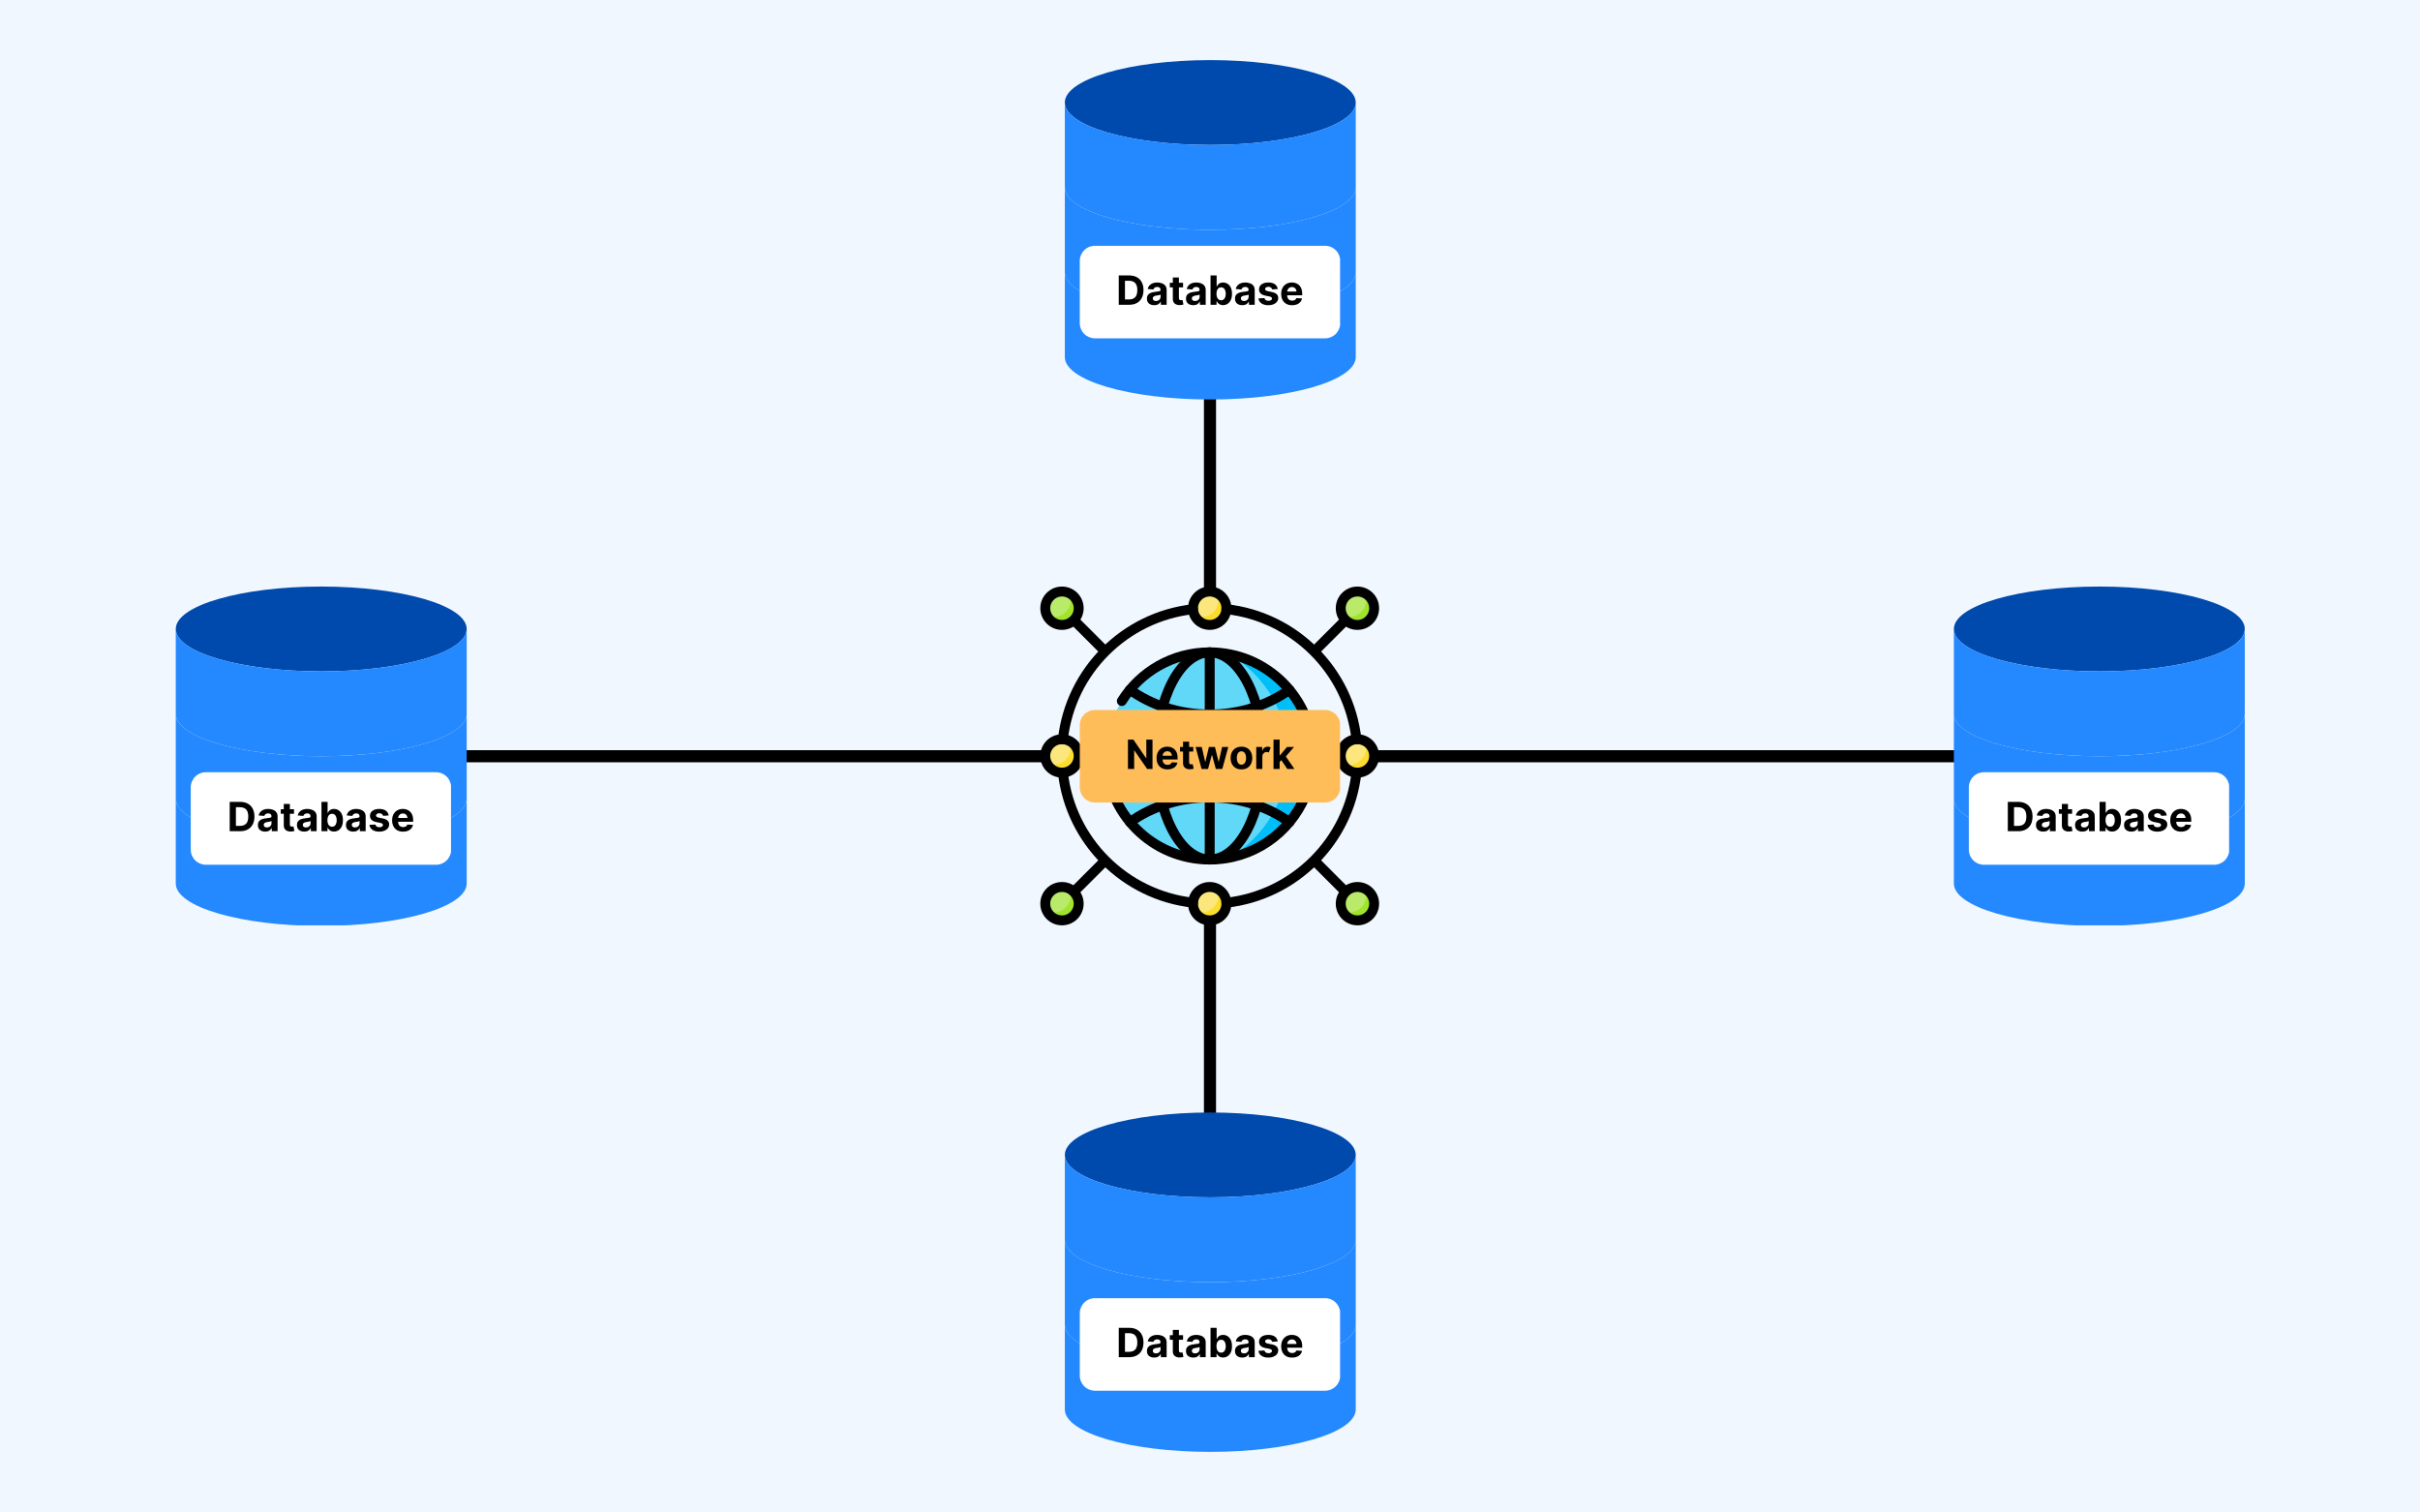 <svg xmlns="http://www.w3.org/2000/svg" xmlns:xlink="http://www.w3.org/1999/xlink" width="1600" zoomAndPan="magnify" viewBox="0 0 1200 750" height="1000" preserveAspectRatio="xMidYMid meet" version="1.0"><defs><g/><clipPath id="3a11a3b46d"><path d="M 589 290.852 L 611 290.852 L 611 313 L 589 313 Z M 589 290.852 " clip-rule="nonzero"/></clipPath><clipPath id="601428990d"><path d="M 515.852 290.852 L 538 290.852 L 538 313 L 515.852 313 Z M 515.852 290.852 " clip-rule="nonzero"/></clipPath><clipPath id="b60cf81154"><path d="M 662 364 L 683.852 364 L 683.852 386 L 662 386 Z M 662 364 " clip-rule="nonzero"/></clipPath><clipPath id="ddf6e4bfea"><path d="M 589 437 L 611 437 L 611 458.852 L 589 458.852 Z M 589 437 " clip-rule="nonzero"/></clipPath><clipPath id="bb53c33b02"><path d="M 515.852 364 L 538 364 L 538 386 L 515.852 386 Z M 515.852 364 " clip-rule="nonzero"/></clipPath><clipPath id="42201df925"><path d="M 662 290.852 L 683.852 290.852 L 683.852 313 L 662 313 Z M 662 290.852 " clip-rule="nonzero"/></clipPath><clipPath id="d6bd565af1"><path d="M 515.852 437 L 538 437 L 538 458.852 L 515.852 458.852 Z M 515.852 437 " clip-rule="nonzero"/></clipPath><clipPath id="4cfbc0ab0f"><path d="M 662 437 L 683.852 437 L 683.852 458.852 L 662 458.852 Z M 662 437 " clip-rule="nonzero"/></clipPath><clipPath id="2909679b2c"><path d="M 535.43 352.055 L 664.672 352.055 L 664.672 397.945 L 535.43 397.945 Z M 535.43 352.055 " clip-rule="nonzero"/></clipPath><clipPath id="40d3f4b74a"><path d="M 542.93 352.055 L 657.07 352.055 C 659.059 352.055 660.965 352.848 662.371 354.254 C 663.777 355.66 664.57 357.566 664.57 359.555 L 664.57 390.445 C 664.57 392.434 663.777 394.34 662.371 395.746 C 660.965 397.152 659.059 397.945 657.07 397.945 L 542.93 397.945 C 540.941 397.945 539.035 397.152 537.629 395.746 C 536.223 394.34 535.43 392.434 535.43 390.445 L 535.43 359.555 C 535.43 357.566 536.223 355.66 537.629 354.254 C 539.035 352.848 540.941 352.055 542.93 352.055 Z M 542.93 352.055 " clip-rule="nonzero"/></clipPath><clipPath id="96bcf363fe"><path d="M 528 551.656 L 673 551.656 L 673 594 L 528 594 Z M 528 551.656 " clip-rule="nonzero"/></clipPath><clipPath id="53a1419a09"><path d="M 528 656 L 673 656 L 673 719.656 L 528 719.656 Z M 528 656 " clip-rule="nonzero"/></clipPath><clipPath id="6c75685cb2"><path d="M 535.43 643.73 L 664.672 643.73 L 664.672 689.617 L 535.43 689.617 Z M 535.43 643.73 " clip-rule="nonzero"/></clipPath><clipPath id="83bbed6434"><path d="M 542.93 643.73 L 657.07 643.73 C 659.059 643.73 660.965 644.52 662.371 645.926 C 663.777 647.332 664.57 649.242 664.57 651.23 L 664.57 682.117 C 664.57 684.105 663.777 686.016 662.371 687.422 C 660.965 688.828 659.059 689.617 657.07 689.617 L 542.93 689.617 C 540.941 689.617 539.035 688.828 537.629 687.422 C 536.223 686.016 535.43 684.105 535.43 682.117 L 535.43 651.23 C 535.43 649.242 536.223 647.332 537.629 645.926 C 539.035 644.52 540.941 643.73 542.93 643.73 Z M 542.93 643.73 " clip-rule="nonzero"/></clipPath><clipPath id="8a74f25d5d"><path d="M 528 29.805 L 673 29.805 L 673 72 L 528 72 Z M 528 29.805 " clip-rule="nonzero"/></clipPath><clipPath id="2c7901c8b3"><path d="M 528 134 L 673 134 L 673 197.805 L 528 197.805 Z M 528 134 " clip-rule="nonzero"/></clipPath><clipPath id="420643f4f8"><path d="M 535.43 121.879 L 664.672 121.879 L 664.672 167.766 L 535.43 167.766 Z M 535.43 121.879 " clip-rule="nonzero"/></clipPath><clipPath id="7bfce00e43"><path d="M 542.93 121.879 L 657.07 121.879 C 659.059 121.879 660.965 122.668 662.371 124.074 C 663.777 125.484 664.57 127.391 664.57 129.379 L 664.57 160.266 C 664.57 162.258 663.777 164.164 662.371 165.57 C 660.965 166.977 659.059 167.766 657.07 167.766 L 542.93 167.766 C 540.941 167.766 539.035 166.977 537.629 165.57 C 536.223 164.164 535.43 162.258 535.43 160.266 L 535.43 129.379 C 535.43 127.391 536.223 125.484 537.629 124.074 C 539.035 122.668 540.941 121.879 542.93 121.879 Z M 542.93 121.879 " clip-rule="nonzero"/></clipPath><clipPath id="9641c913bc"><path d="M 968 290.852 L 1114 290.852 L 1114 333 L 968 333 Z M 968 290.852 " clip-rule="nonzero"/></clipPath><clipPath id="f920c940d1"><path d="M 968 396 L 1114 396 L 1114 458.852 L 968 458.852 Z M 968 396 " clip-rule="nonzero"/></clipPath><clipPath id="06f20cbf20"><path d="M 976.285 382.926 L 1105.523 382.926 L 1105.523 428.812 L 976.285 428.812 Z M 976.285 382.926 " clip-rule="nonzero"/></clipPath><clipPath id="6259322aff"><path d="M 983.785 382.926 L 1097.922 382.926 C 1099.91 382.926 1101.816 383.715 1103.223 385.121 C 1104.629 386.531 1105.422 388.438 1105.422 390.426 L 1105.422 421.312 C 1105.422 423.305 1104.629 425.211 1103.223 426.617 C 1101.816 428.023 1099.91 428.812 1097.922 428.812 L 983.785 428.812 C 981.793 428.812 979.887 428.023 978.48 426.617 C 977.074 425.211 976.285 423.305 976.285 421.312 L 976.285 390.426 C 976.285 388.438 977.074 386.531 978.48 385.121 C 979.887 383.715 981.793 382.926 983.785 382.926 Z M 983.785 382.926 " clip-rule="nonzero"/></clipPath><clipPath id="0d59838f51"><path d="M 87 290.852 L 232 290.852 L 232 333 L 87 333 Z M 87 290.852 " clip-rule="nonzero"/></clipPath><clipPath id="333affd3de"><path d="M 87 396 L 232 396 L 232 458.852 L 87 458.852 Z M 87 396 " clip-rule="nonzero"/></clipPath><clipPath id="7bdd71c177"><path d="M 94.578 382.926 L 223.816 382.926 L 223.816 428.812 L 94.578 428.812 Z M 94.578 382.926 " clip-rule="nonzero"/></clipPath><clipPath id="999db26586"><path d="M 102.078 382.926 L 216.215 382.926 C 218.207 382.926 220.113 383.715 221.52 385.121 C 222.926 386.531 223.715 388.438 223.715 390.426 L 223.715 421.312 C 223.715 423.305 222.926 425.211 221.52 426.617 C 220.113 428.023 218.207 428.812 216.215 428.812 L 102.078 428.812 C 100.09 428.812 98.184 428.023 96.777 426.617 C 95.371 425.211 94.578 423.305 94.578 421.312 L 94.578 390.426 C 94.578 388.438 95.371 386.531 96.777 385.121 C 98.184 383.715 100.09 382.926 102.078 382.926 Z M 102.078 382.926 " clip-rule="nonzero"/></clipPath></defs><rect x="-120" width="1440" fill="#ffffff" y="-75" height="900" fill-opacity="1"/><rect x="-120" width="1440" fill="#f0f7ff" y="-75" height="900" fill-opacity="1"/><path fill="#62d8f9" d="M 651.227 374.852 C 651.227 403.227 628.227 426.227 599.852 426.227 C 571.477 426.227 548.477 403.227 548.477 374.852 C 548.477 346.477 571.477 323.477 599.852 323.477 C 628.227 323.477 651.227 346.477 651.227 374.852 " fill-opacity="1" fill-rule="nonzero"/><path fill="#00bef7" d="M 609.363 324.359 C 626.852 334.391 638.633 353.246 638.633 374.852 C 638.633 396.461 626.852 415.316 609.363 425.348 C 633.191 420.887 651.227 399.977 651.227 374.852 C 651.227 349.727 633.191 328.82 609.363 324.359 " fill-opacity="1" fill-rule="nonzero"/><path fill="#fbe77b" d="M 608.141 301.602 C 608.141 306.176 604.43 309.887 599.852 309.887 C 595.277 309.887 591.566 306.176 591.566 301.602 C 591.566 297.023 595.277 293.312 599.852 293.312 C 604.43 293.312 608.141 297.023 608.141 301.602 " fill-opacity="1" fill-rule="nonzero"/><path fill="#fcdd2e" d="M 603.375 294.098 C 603.879 295.168 604.16 296.363 604.16 297.621 C 604.16 302.199 600.453 305.91 595.875 305.91 C 594.613 305.91 593.422 305.625 592.352 305.121 C 593.676 307.938 596.535 309.887 599.852 309.887 C 604.43 309.887 608.141 306.176 608.141 301.602 C 608.141 298.285 606.191 295.422 603.375 294.098 " fill-opacity="1" fill-rule="nonzero"/><path fill="#b9ea6a" d="M 534.887 301.602 C 534.887 306.176 531.176 309.887 526.602 309.887 C 522.023 309.887 518.312 306.176 518.312 301.602 C 518.312 297.023 522.023 293.312 526.602 293.312 C 531.176 293.312 534.887 297.023 534.887 301.602 " fill-opacity="1" fill-rule="nonzero"/><path fill="#a1e42c" d="M 530.121 294.098 C 530.625 295.168 530.91 296.363 530.91 297.621 C 530.91 302.199 527.199 305.91 522.621 305.91 C 521.363 305.91 520.168 305.625 519.098 305.121 C 520.422 307.938 523.285 309.887 526.602 309.887 C 531.176 309.887 534.887 306.176 534.887 301.602 C 534.887 298.285 532.938 295.422 530.121 294.098 " fill-opacity="1" fill-rule="nonzero"/><path fill="#fbe77b" d="M 681.391 374.852 C 681.391 379.43 677.68 383.141 673.105 383.141 C 668.527 383.141 664.816 379.43 664.816 374.852 C 664.816 370.277 668.527 366.566 673.105 366.566 C 677.68 366.566 681.391 370.277 681.391 374.852 " fill-opacity="1" fill-rule="nonzero"/><path fill="#fcdd2e" d="M 676.629 367.352 C 677.133 368.422 677.414 369.613 677.414 370.875 C 677.414 375.453 673.703 379.16 669.129 379.16 C 667.867 379.16 666.672 378.879 665.605 378.375 C 666.93 381.191 669.789 383.137 673.105 383.137 C 677.68 383.137 681.391 379.43 681.391 374.852 C 681.391 371.535 679.441 368.676 676.629 367.352 " fill-opacity="1" fill-rule="nonzero"/><path fill="#fbe77b" d="M 608.141 448.105 C 608.141 452.68 604.43 456.391 599.852 456.391 C 595.277 456.391 591.566 452.68 591.566 448.105 C 591.566 443.527 595.277 439.82 599.852 439.82 C 604.43 439.82 608.141 443.527 608.141 448.105 " fill-opacity="1" fill-rule="nonzero"/><path fill="#fcdd2e" d="M 603.375 440.605 C 603.879 441.672 604.16 442.867 604.16 444.129 C 604.16 448.703 600.453 452.414 595.875 452.414 C 594.613 452.414 593.422 452.133 592.352 451.629 C 593.676 454.441 596.535 456.391 599.852 456.391 C 604.43 456.391 608.141 452.68 608.141 448.105 C 608.141 444.789 606.191 441.93 603.375 440.605 " fill-opacity="1" fill-rule="nonzero"/><path fill="#fbe77b" d="M 534.887 374.852 C 534.887 379.43 531.176 383.141 526.602 383.141 C 522.023 383.141 518.312 379.43 518.312 374.852 C 518.312 370.277 522.023 366.566 526.602 366.566 C 531.176 366.566 534.887 370.277 534.887 374.852 " fill-opacity="1" fill-rule="nonzero"/><path fill="#fcdd2e" d="M 530.121 367.352 C 530.625 368.422 530.91 369.613 530.91 370.875 C 530.91 375.453 527.199 379.16 522.621 379.16 C 521.363 379.16 520.168 378.879 519.098 378.375 C 520.422 381.191 523.285 383.137 526.602 383.137 C 531.176 383.137 534.887 379.43 534.887 374.852 C 534.887 371.535 532.938 368.676 530.121 367.352 " fill-opacity="1" fill-rule="nonzero"/><path fill="#b9ea6a" d="M 673.105 309.887 C 677.68 309.887 681.391 306.176 681.391 301.602 C 681.391 297.023 677.68 293.312 673.105 293.312 C 668.527 293.312 664.82 297.023 664.82 301.602 C 664.82 306.176 668.527 309.887 673.105 309.887 " fill-opacity="1" fill-rule="nonzero"/><path fill="#a1e42c" d="M 665.605 305.121 C 666.672 305.625 667.867 305.91 669.129 305.91 C 673.703 305.91 677.414 302.199 677.414 297.621 C 677.414 296.363 677.133 295.168 676.629 294.098 C 679.441 295.422 681.391 298.285 681.391 301.602 C 681.391 306.176 677.68 309.887 673.105 309.887 C 669.789 309.887 666.93 307.938 665.605 305.121 " fill-opacity="1" fill-rule="nonzero"/><path fill="#b9ea6a" d="M 526.602 456.391 C 531.176 456.391 534.887 452.68 534.887 448.105 C 534.887 443.527 531.176 439.82 526.602 439.82 C 522.023 439.82 518.312 443.527 518.312 448.105 C 518.312 452.68 522.023 456.391 526.602 456.391 " fill-opacity="1" fill-rule="nonzero"/><path fill="#a1e42c" d="M 519.098 451.629 C 520.168 452.133 521.363 452.414 522.621 452.414 C 527.199 452.414 530.91 448.703 530.91 444.129 C 530.91 442.867 530.625 441.672 530.121 440.605 C 532.938 441.93 534.887 444.789 534.887 448.105 C 534.887 452.68 531.176 456.391 526.598 456.391 C 523.281 456.391 520.422 454.441 519.098 451.629 " fill-opacity="1" fill-rule="nonzero"/><path fill="#b9ea6a" d="M 681.391 448.105 C 681.391 452.68 677.68 456.391 673.105 456.391 C 668.527 456.391 664.816 452.68 664.816 448.105 C 664.816 443.527 668.527 439.82 673.105 439.82 C 677.68 439.82 681.391 443.527 681.391 448.105 " fill-opacity="1" fill-rule="nonzero"/><path fill="#a1e42c" d="M 676.629 440.605 C 677.133 441.672 677.414 442.867 677.414 444.129 C 677.414 448.703 673.703 452.414 669.129 452.414 C 667.867 452.414 666.672 452.133 665.605 451.629 C 666.93 454.441 669.789 456.391 673.105 456.391 C 677.68 456.391 681.391 452.68 681.391 448.105 C 681.391 444.789 679.441 441.93 676.629 440.605 " fill-opacity="1" fill-rule="nonzero"/><path stroke-linecap="round" transform="matrix(0.328, 0, 0, -0.328, 527.061, 383.124)" fill="none" stroke-linejoin="round" d="M 0.004 -0.002 C 11.588 -103.157 93.469 -185.038 196.635 -196.633 " stroke="#000000" stroke-width="15" stroke-opacity="1" stroke-miterlimit="10"/><path stroke-linecap="round" transform="matrix(0.328, 0, 0, -0.328, 608.124, 447.643)" fill="none" stroke-linejoin="round" d="M 0.002 -0.003 C 103.157 11.592 185.038 93.473 196.633 196.628 " stroke="#000000" stroke-width="15" stroke-opacity="1" stroke-miterlimit="10"/><path stroke-linecap="round" transform="matrix(0.328, 0, 0, -0.328, 527.061, 366.58)" fill="none" stroke-linejoin="round" d="M 0.004 -0.005 C 11.588 103.161 93.469 185.042 196.635 196.626 " stroke="#000000" stroke-width="15" stroke-opacity="1" stroke-miterlimit="10"/><path stroke-linecap="round" transform="matrix(0.328, 0, 0, -0.328, 608.124, 302.061)" fill="none" stroke-linejoin="round" d="M 0.002 -0.004 C 103.157 -11.587 185.038 -93.468 196.633 -196.635 " stroke="#000000" stroke-width="15" stroke-opacity="1" stroke-miterlimit="10"/><path stroke-linecap="round" transform="matrix(0.328, 0, 0, -0.328, 560.318, 342.043)" fill="none" stroke-linejoin="round" d="M -0.004 -0.001 C 32.449 -23.298 74.508 -37.358 120.485 -37.358 C 166.461 -37.358 208.52 -23.298 240.973 -0.001 " stroke="#000000" stroke-width="15" stroke-opacity="1" stroke-miterlimit="10"/><path stroke-linecap="round" transform="matrix(0.328, 0, 0, -0.328, 639.387, 407.662)" fill="none" stroke-linejoin="round" d="M -0.001 0.005 C -32.442 23.291 -74.513 37.363 -120.49 37.363 C -166.466 37.363 -208.525 23.291 -240.978 0.005 " stroke="#000000" stroke-width="15" stroke-opacity="1" stroke-miterlimit="10"/><path stroke-linecap="round" transform="matrix(0.328, 0, 0, -0.328, 626.369, 374.852)" fill="none" stroke-linejoin="round" d="M 0.006 0.002 C 0.006 -86.474 -36.185 -156.569 -80.816 -156.569 C -125.447 -156.569 -161.625 -86.474 -161.625 0.002 C -161.625 86.479 -125.447 156.574 -80.816 156.574 C -36.185 156.574 0.006 86.479 0.006 0.002 Z M 0.006 0.002 " stroke="#000000" stroke-width="15" stroke-opacity="1" stroke-miterlimit="10"/><path stroke-linecap="round" transform="matrix(0.328, 0, 0, -0.328, 556.281, 347.617)" fill="none" stroke-linejoin="round" d="M 0.001 0 C 27.68 44.191 76.799 73.572 132.787 73.572 C 219.263 73.572 289.358 3.477 289.358 -83 C 289.358 -92.214 288.573 -101.238 287.049 -110.012 " stroke="#000000" stroke-width="15" stroke-opacity="1" stroke-miterlimit="10"/><path stroke-linecap="round" transform="matrix(0.328, 0, 0, -0.328, 647.199, 394.831)" fill="none" stroke-linejoin="round" d="M 0.001 -0.003 C -23.749 -56.229 -79.416 -95.693 -144.297 -95.693 C -230.773 -95.693 -300.869 -25.586 -300.869 60.89 C -300.869 78.89 -297.833 96.188 -292.238 112.295 " stroke="#000000" stroke-width="15" stroke-opacity="1" stroke-miterlimit="10"/><path stroke-linecap="round" transform="matrix(0.328, 0, 0, -0.328, 548.476, 374.852)" fill="none" stroke-linejoin="round" d="M 0.001 0.002 L 313.145 0.002 " stroke="#000000" stroke-width="15" stroke-opacity="1" stroke-miterlimit="10"/><path stroke-linecap="round" transform="matrix(0.328, 0, 0, -0.328, 599.852, 323.476)" fill="none" stroke-linejoin="round" d="M -0.002 -0.001 L -0.002 -313.144 " stroke="#000000" stroke-width="15" stroke-opacity="1" stroke-miterlimit="10"/><g clip-path="url(#3a11a3b46d)"><path stroke-linecap="round" transform="matrix(0.328, 0, 0, -0.328, 608.139, 301.6)" fill="none" stroke-linejoin="round" d="M 0.006 -0.006 C 0.006 -13.946 -11.304 -25.256 -25.256 -25.256 C -39.197 -25.256 -50.506 -13.946 -50.506 -0.006 C -50.506 13.947 -39.197 25.256 -25.256 25.256 C -11.304 25.256 0.006 13.947 0.006 -0.006 Z M 0.006 -0.006 " stroke="#000000" stroke-width="15" stroke-opacity="1" stroke-miterlimit="10"/></g><g clip-path="url(#601428990d)"><path stroke-linecap="round" transform="matrix(0.328, 0, 0, -0.328, 534.886, 301.6)" fill="none" stroke-linejoin="round" d="M 0.001 -0.006 C 0.001 -13.946 -11.308 -25.256 -25.249 -25.256 C -39.201 -25.256 -50.511 -13.946 -50.511 -0.006 C -50.511 13.947 -39.201 25.256 -25.249 25.256 C -11.308 25.256 0.001 13.947 0.001 -0.006 Z M 0.001 -0.006 " stroke="#000000" stroke-width="15" stroke-opacity="1" stroke-miterlimit="10"/></g><g clip-path="url(#b60cf81154)"><path stroke-linecap="round" transform="matrix(0.328, 0, 0, -0.328, 681.391, 374.852)" fill="none" stroke-linejoin="round" d="M -0.002 0.002 C -0.002 -13.95 -11.311 -25.26 -25.252 -25.26 C -39.204 -25.26 -50.514 -13.95 -50.514 0.002 C -50.514 13.943 -39.204 25.252 -25.252 25.252 C -11.311 25.252 -0.002 13.943 -0.002 0.002 Z M -0.002 0.002 " stroke="#000000" stroke-width="15" stroke-opacity="1" stroke-miterlimit="10"/></g><g clip-path="url(#ddf6e4bfea)"><path stroke-linecap="round" transform="matrix(0.328, 0, 0, -0.328, 608.139, 448.105)" fill="none" stroke-linejoin="round" d="M 0.006 -0.002 C 0.006 -13.942 -11.304 -25.252 -25.256 -25.252 C -39.197 -25.252 -50.506 -13.942 -50.506 -0.002 C -50.506 13.951 -39.197 25.248 -25.256 25.248 C -11.304 25.248 0.006 13.951 0.006 -0.002 Z M 0.006 -0.002 " stroke="#000000" stroke-width="15" stroke-opacity="1" stroke-miterlimit="10"/></g><g clip-path="url(#bb53c33b02)"><path stroke-linecap="round" transform="matrix(0.328, 0, 0, -0.328, 534.886, 374.852)" fill="none" stroke-linejoin="round" d="M 0.001 0.002 C 0.001 -13.95 -11.308 -25.26 -25.249 -25.26 C -39.201 -25.26 -50.511 -13.95 -50.511 0.002 C -50.511 13.943 -39.201 25.252 -25.249 25.252 C -11.308 25.252 0.001 13.943 0.001 0.002 Z M 0.001 0.002 " stroke="#000000" stroke-width="15" stroke-opacity="1" stroke-miterlimit="10"/></g><path stroke-linecap="round" transform="matrix(0.328, 0, 0, -0.328, 547.813, 322.813)" fill="none" stroke-linejoin="round" d="M -0.002 0.002 L -46.466 46.466 " stroke="#000000" stroke-width="15" stroke-opacity="1" stroke-miterlimit="10"/><g clip-path="url(#42201df925)"><path stroke-linecap="round" transform="matrix(0.328, 0, 0, -0.328, 673.105, 309.886)" fill="none" stroke-linejoin="round" d="M 0.002 -0.002 C 13.942 -0.002 25.252 11.308 25.252 25.248 C 25.252 39.201 13.942 50.51 0.002 50.51 C -13.951 50.51 -25.248 39.201 -25.248 25.248 C -25.248 11.308 -13.951 -0.002 0.002 -0.002 Z M 0.002 -0.002 " stroke="#000000" stroke-width="15" stroke-opacity="1" stroke-miterlimit="10"/></g><path stroke-linecap="round" transform="matrix(0.328, 0, 0, -0.328, 651.891, 322.813)" fill="none" stroke-linejoin="round" d="M -0.003 0.002 L 46.474 46.466 " stroke="#000000" stroke-width="15" stroke-opacity="1" stroke-miterlimit="10"/><g clip-path="url(#d6bd565af1)"><path stroke-linecap="round" transform="matrix(0.328, 0, 0, -0.328, 526.6, 456.391)" fill="none" stroke-linejoin="round" d="M 0.006 0.002 C 13.946 0.002 25.256 11.312 25.256 25.252 C 25.256 39.205 13.946 50.502 0.006 50.502 C -13.947 50.502 -25.256 39.205 -25.256 25.252 C -25.256 11.312 -13.947 0.002 0.006 0.002 Z M 0.006 0.002 " stroke="#000000" stroke-width="15" stroke-opacity="1" stroke-miterlimit="10"/></g><path stroke-linecap="round" transform="matrix(0.328, 0, 0, -0.328, 547.813, 426.892)" fill="none" stroke-linejoin="round" d="M -0.002 0.003 L -46.466 -46.474 " stroke="#000000" stroke-width="15" stroke-opacity="1" stroke-miterlimit="10"/><g clip-path="url(#4cfbc0ab0f)"><path stroke-linecap="round" transform="matrix(0.328, 0, 0, -0.328, 681.391, 448.105)" fill="none" stroke-linejoin="round" d="M -0.002 -0.002 C -0.002 -13.942 -11.311 -25.252 -25.252 -25.252 C -39.204 -25.252 -50.514 -13.942 -50.514 -0.002 C -50.514 13.951 -39.204 25.248 -25.252 25.248 C -11.311 25.248 -0.002 13.951 -0.002 -0.002 Z M -0.002 -0.002 " stroke="#000000" stroke-width="15" stroke-opacity="1" stroke-miterlimit="10"/></g><path stroke-linecap="round" transform="matrix(0.328, 0, 0, -0.328, 651.891, 426.892)" fill="none" stroke-linejoin="round" d="M -0.003 0.003 L 46.474 -46.474 " stroke="#000000" stroke-width="15" stroke-opacity="1" stroke-miterlimit="10"/><g clip-path="url(#2909679b2c)"><g clip-path="url(#40d3f4b74a)"><path fill="#ffbd59" d="M 535.43 352.055 L 664.492 352.055 L 664.492 397.945 L 535.43 397.945 Z M 535.43 352.055 " fill-opacity="1" fill-rule="nonzero"/></g></g><g fill="#000000" fill-opacity="1"><g transform="translate(558.049, 381.306)"><g><path d="M 13.438 -14.547 L 13.438 0 L 10.781 0 L 4.453 -9.156 L 4.344 -9.156 L 4.344 0 L 1.266 0 L 1.266 -14.547 L 3.969 -14.547 L 10.234 -5.391 L 10.375 -5.391 L 10.375 -14.547 Z M 13.438 -14.547 "/></g></g></g><g fill="#000000" fill-opacity="1"><g transform="translate(572.744, 381.306)"><g><path d="M 6.172 0.219 C 5.055 0.219 4.094 -0.008 3.281 -0.469 C 2.477 -0.926 1.859 -1.57 1.422 -2.406 C 0.984 -3.25 0.766 -4.25 0.766 -5.406 C 0.766 -6.531 0.984 -7.516 1.422 -8.359 C 1.859 -9.203 2.473 -9.859 3.266 -10.328 C 4.055 -10.805 4.988 -11.047 6.062 -11.047 C 7.02 -11.047 7.883 -10.844 8.656 -10.438 C 9.438 -10.031 10.051 -9.414 10.5 -8.594 C 10.957 -7.77 11.188 -6.742 11.188 -5.516 L 11.188 -4.688 L 3.75 -4.688 L 3.75 -4.672 C 3.75 -3.859 3.973 -3.219 4.422 -2.75 C 4.867 -2.281 5.473 -2.047 6.234 -2.047 C 6.734 -2.047 7.164 -2.148 7.531 -2.359 C 7.906 -2.578 8.172 -2.895 8.328 -3.312 L 11.125 -3.125 C 10.906 -2.113 10.363 -1.301 9.5 -0.688 C 8.633 -0.082 7.523 0.219 6.172 0.219 Z M 3.75 -6.562 L 8.344 -6.562 C 8.332 -7.207 8.117 -7.738 7.703 -8.156 C 7.297 -8.582 6.766 -8.797 6.109 -8.797 C 5.43 -8.797 4.879 -8.578 4.453 -8.141 C 4.023 -7.703 3.789 -7.176 3.75 -6.562 Z M 3.75 -6.562 "/></g></g></g><g fill="#000000" fill-opacity="1"><g transform="translate(584.693, 381.306)"><g><path d="M 7.016 -10.906 L 7.016 -8.641 L 4.953 -8.641 L 4.953 -3.359 C 4.953 -2.941 5.047 -2.656 5.234 -2.5 C 5.43 -2.352 5.68 -2.281 5.984 -2.281 C 6.117 -2.281 6.258 -2.289 6.406 -2.312 C 6.551 -2.344 6.66 -2.367 6.734 -2.391 L 7.203 -0.141 C 7.055 -0.086 6.844 -0.031 6.562 0.031 C 6.289 0.094 5.957 0.133 5.562 0.156 C 4.469 0.195 3.586 -0.039 2.922 -0.562 C 2.254 -1.082 1.926 -1.879 1.938 -2.953 L 1.938 -8.641 L 0.438 -8.641 L 0.438 -10.906 L 1.938 -10.906 L 1.938 -13.516 L 4.953 -13.516 L 4.953 -10.906 Z M 7.016 -10.906 "/></g></g></g><g fill="#000000" fill-opacity="1"><g transform="translate(592.46, 381.306)"><g><path d="M 3.359 0 L 0.391 -10.906 L 3.453 -10.906 L 5.141 -3.578 L 5.234 -3.578 L 7 -10.906 L 10 -10.906 L 11.797 -3.625 L 11.891 -3.625 L 13.547 -10.906 L 16.609 -10.906 L 13.641 0 L 10.438 0 L 8.562 -6.859 L 8.438 -6.859 L 6.562 0 Z M 3.359 0 "/></g></g></g><g fill="#000000" fill-opacity="1"><g transform="translate(609.456, 381.306)"><g><path d="M 6.141 0.219 C 5.035 0.219 4.082 -0.016 3.281 -0.484 C 2.477 -0.961 1.859 -1.625 1.422 -2.469 C 0.984 -3.312 0.766 -4.289 0.766 -5.406 C 0.766 -6.539 0.984 -7.531 1.422 -8.375 C 1.859 -9.219 2.477 -9.875 3.281 -10.344 C 4.082 -10.812 5.035 -11.047 6.141 -11.047 C 7.242 -11.047 8.195 -10.812 9 -10.344 C 9.801 -9.875 10.414 -9.219 10.844 -8.375 C 11.281 -7.531 11.5 -6.539 11.5 -5.406 C 11.5 -4.289 11.281 -3.312 10.844 -2.469 C 10.414 -1.625 9.801 -0.961 9 -0.484 C 8.195 -0.016 7.242 0.219 6.141 0.219 Z M 6.156 -2.125 C 6.895 -2.125 7.457 -2.438 7.844 -3.062 C 8.238 -3.688 8.438 -4.477 8.438 -5.438 C 8.438 -6.383 8.238 -7.172 7.844 -7.797 C 7.457 -8.43 6.895 -8.75 6.156 -8.75 C 5.383 -8.75 4.805 -8.43 4.422 -7.797 C 4.035 -7.172 3.844 -6.383 3.844 -5.438 C 3.844 -4.477 4.035 -3.688 4.422 -3.062 C 4.805 -2.438 5.383 -2.125 6.156 -2.125 Z M 6.156 -2.125 "/></g></g></g><g fill="#000000" fill-opacity="1"><g transform="translate(621.724, 381.306)"><g><path d="M 1.203 0 L 1.203 -10.906 L 4.141 -10.906 L 4.141 -9 L 4.25 -9 C 4.445 -9.676 4.781 -10.188 5.25 -10.531 C 5.719 -10.883 6.258 -11.062 6.875 -11.062 C 7.164 -11.062 7.438 -11.023 7.688 -10.953 C 7.938 -10.891 8.16 -10.797 8.359 -10.672 L 7.453 -8.172 C 7.316 -8.242 7.16 -8.301 6.984 -8.344 C 6.816 -8.395 6.629 -8.422 6.422 -8.422 C 5.816 -8.422 5.301 -8.211 4.875 -7.797 C 4.445 -7.379 4.234 -6.836 4.234 -6.172 L 4.234 0 Z M 1.203 0 "/></g></g></g><g fill="#000000" fill-opacity="1"><g transform="translate(630.293, 381.306)"><g><path d="M 1.203 0 L 1.203 -14.547 L 4.234 -14.547 L 4.234 -6.766 L 4.391 -6.766 L 7.891 -10.906 L 11.359 -10.906 L 7.312 -6.188 L 11.562 0 L 8.031 0 L 5.047 -4.391 L 4.234 -3.469 L 4.234 0 Z M 1.203 0 "/></g></g></g><path stroke-linecap="butt" transform="matrix(0.75, 0, 0, 0.75, 225.668, 372)" fill="none" stroke-linejoin="miter" d="M -0 4 L 388.911 4 " stroke="#000000" stroke-width="8" stroke-opacity="1" stroke-miterlimit="4"/><path stroke-linecap="butt" transform="matrix(0.75, 0, 0, 0.75, 681.819, 372)" fill="none" stroke-linejoin="miter" d="M 0.002 4 L 388.914 4 " stroke="#000000" stroke-width="8" stroke-opacity="1" stroke-miterlimit="4"/><path stroke-linecap="butt" transform="matrix(0, -0.75, 0.75, 0, 596.995, 293.098)" fill="none" stroke-linejoin="miter" d="M 0 4.001 L 133.823 4.001 " stroke="#000000" stroke-width="8" stroke-opacity="1" stroke-miterlimit="4"/><path stroke-linecap="butt" transform="matrix(0, -0.75, 0.75, 0, 596.995, 557.558)" fill="none" stroke-linejoin="miter" d="M -0.001 4.001 L 133.827 4.001 " stroke="#000000" stroke-width="8" stroke-opacity="1" stroke-miterlimit="4"/><g clip-path="url(#96bcf363fe)"><path fill="#004aad" d="M 672.266 572.691 C 672.266 561.074 639.973 551.656 600.141 551.656 C 560.305 551.656 528.016 561.074 528.016 572.691 C 528.016 584.312 560.305 593.73 600.141 593.73 C 639.973 593.73 672.266 584.312 672.266 572.691 Z M 672.266 572.691 " fill-opacity="1" fill-rule="nonzero"/></g><path fill="#2488ff" d="M 600.141 635.801 C 639.957 635.801 672.266 626.395 672.266 614.766 L 672.266 572.691 C 672.266 584.324 639.957 593.73 600.141 593.73 C 560.32 593.73 528.016 584.324 528.016 572.691 L 528.016 614.766 C 528.016 626.395 560.32 635.801 600.141 635.801 Z M 600.141 635.801 " fill-opacity="1" fill-rule="nonzero"/><path fill="#2488ff" d="M 600.141 677.875 C 639.957 677.875 672.266 668.469 672.266 656.84 L 672.266 614.766 C 672.266 626.395 639.957 635.801 600.141 635.801 C 560.32 635.801 528.016 626.395 528.016 614.766 L 528.016 656.84 C 528.016 668.469 560.32 677.875 600.141 677.875 Z M 600.141 677.875 " fill-opacity="1" fill-rule="nonzero"/><g clip-path="url(#53a1419a09)"><path fill="#2488ff" d="M 672.266 656.84 C 672.266 668.469 639.957 677.875 600.141 677.875 C 560.32 677.875 528.016 668.469 528.016 656.84 L 528.016 698.91 C 528.016 710.543 560.32 719.949 600.141 719.949 C 639.957 719.949 672.266 710.543 672.266 698.91 Z M 672.266 656.84 " fill-opacity="1" fill-rule="nonzero"/></g><g clip-path="url(#6c75685cb2)"><g clip-path="url(#83bbed6434)"><path fill="#ffffff" d="M 535.43 643.73 L 664.492 643.73 L 664.492 689.617 L 535.43 689.617 Z M 535.43 643.73 " fill-opacity="1" fill-rule="nonzero"/></g></g><g fill="#000000" fill-opacity="1"><g transform="translate(553.49, 672.98)"><g><path d="M 6.422 0 L 1.266 0 L 1.266 -14.547 L 6.469 -14.547 C 7.926 -14.547 9.18 -14.254 10.234 -13.672 C 11.297 -13.098 12.109 -12.266 12.672 -11.172 C 13.242 -10.086 13.531 -8.789 13.531 -7.281 C 13.531 -5.77 13.242 -4.469 12.672 -3.375 C 12.109 -2.289 11.297 -1.457 10.234 -0.875 C 9.172 -0.289 7.898 0 6.422 0 Z M 4.344 -2.641 L 6.297 -2.641 C 7.66 -2.641 8.695 -3.004 9.406 -3.734 C 10.113 -4.473 10.469 -5.656 10.469 -7.281 C 10.469 -8.895 10.113 -10.066 9.406 -10.797 C 8.695 -11.535 7.66 -11.906 6.297 -11.906 L 4.344 -11.906 Z M 4.344 -2.641 "/></g></g></g><g fill="#000000" fill-opacity="1"><g transform="translate(568.03, 672.98)"><g><path d="M 4.312 0.203 C 3.27 0.203 2.406 -0.066 1.719 -0.609 C 1.039 -1.148 0.703 -1.961 0.703 -3.047 C 0.703 -3.859 0.891 -4.492 1.266 -4.953 C 1.648 -5.422 2.156 -5.766 2.781 -5.984 C 3.406 -6.203 4.078 -6.344 4.797 -6.406 C 5.742 -6.5 6.422 -6.598 6.828 -6.703 C 7.234 -6.805 7.438 -7.035 7.438 -7.391 L 7.438 -7.422 C 7.438 -7.879 7.297 -8.227 7.016 -8.469 C 6.734 -8.719 6.332 -8.844 5.812 -8.844 C 5.27 -8.844 4.836 -8.723 4.516 -8.484 C 4.191 -8.242 3.977 -7.941 3.875 -7.578 L 1.078 -7.812 C 1.285 -8.801 1.801 -9.586 2.625 -10.172 C 3.457 -10.754 4.523 -11.047 5.828 -11.047 C 6.641 -11.047 7.395 -10.914 8.094 -10.656 C 8.801 -10.406 9.375 -10.008 9.812 -9.469 C 10.25 -8.926 10.469 -8.223 10.469 -7.359 L 10.469 0 L 7.594 0 L 7.594 -1.516 L 7.5 -1.516 C 7.238 -1.004 6.844 -0.586 6.312 -0.266 C 5.789 0.047 5.125 0.203 4.312 0.203 Z M 5.188 -1.875 C 5.844 -1.875 6.383 -2.066 6.812 -2.453 C 7.238 -2.848 7.453 -3.332 7.453 -3.906 L 7.453 -5.062 C 7.336 -4.977 7.156 -4.906 6.906 -4.844 C 6.656 -4.781 6.391 -4.723 6.109 -4.672 C 5.828 -4.629 5.578 -4.594 5.359 -4.562 C 4.828 -4.488 4.398 -4.336 4.078 -4.109 C 3.754 -3.891 3.594 -3.566 3.594 -3.141 C 3.594 -2.723 3.738 -2.406 4.031 -2.188 C 4.332 -1.977 4.719 -1.875 5.188 -1.875 Z M 5.188 -1.875 "/></g></g></g><g fill="#000000" fill-opacity="1"><g transform="translate(579.63, 672.98)"><g><path d="M 7.016 -10.906 L 7.016 -8.641 L 4.953 -8.641 L 4.953 -3.359 C 4.953 -2.941 5.047 -2.656 5.234 -2.5 C 5.43 -2.352 5.68 -2.281 5.984 -2.281 C 6.117 -2.281 6.258 -2.289 6.406 -2.312 C 6.551 -2.344 6.66 -2.367 6.734 -2.391 L 7.203 -0.141 C 7.055 -0.086 6.844 -0.031 6.562 0.031 C 6.289 0.094 5.957 0.133 5.562 0.156 C 4.469 0.195 3.586 -0.039 2.922 -0.562 C 2.254 -1.082 1.926 -1.879 1.938 -2.953 L 1.938 -8.641 L 0.438 -8.641 L 0.438 -10.906 L 1.938 -10.906 L 1.938 -13.516 L 4.953 -13.516 L 4.953 -10.906 Z M 7.016 -10.906 "/></g></g></g><g fill="#000000" fill-opacity="1"><g transform="translate(587.397, 672.98)"><g><path d="M 4.312 0.203 C 3.27 0.203 2.406 -0.066 1.719 -0.609 C 1.039 -1.148 0.703 -1.961 0.703 -3.047 C 0.703 -3.859 0.891 -4.492 1.266 -4.953 C 1.648 -5.422 2.156 -5.766 2.781 -5.984 C 3.406 -6.203 4.078 -6.344 4.797 -6.406 C 5.742 -6.5 6.422 -6.598 6.828 -6.703 C 7.234 -6.805 7.438 -7.035 7.438 -7.391 L 7.438 -7.422 C 7.438 -7.879 7.297 -8.227 7.016 -8.469 C 6.734 -8.719 6.332 -8.844 5.812 -8.844 C 5.27 -8.844 4.836 -8.723 4.516 -8.484 C 4.191 -8.242 3.977 -7.941 3.875 -7.578 L 1.078 -7.812 C 1.285 -8.801 1.801 -9.586 2.625 -10.172 C 3.457 -10.754 4.523 -11.047 5.828 -11.047 C 6.641 -11.047 7.395 -10.914 8.094 -10.656 C 8.801 -10.406 9.375 -10.008 9.812 -9.469 C 10.25 -8.926 10.469 -8.223 10.469 -7.359 L 10.469 0 L 7.594 0 L 7.594 -1.516 L 7.5 -1.516 C 7.238 -1.004 6.844 -0.586 6.312 -0.266 C 5.789 0.047 5.125 0.203 4.312 0.203 Z M 5.188 -1.875 C 5.844 -1.875 6.383 -2.066 6.812 -2.453 C 7.238 -2.848 7.453 -3.332 7.453 -3.906 L 7.453 -5.062 C 7.336 -4.977 7.156 -4.906 6.906 -4.844 C 6.656 -4.781 6.391 -4.723 6.109 -4.672 C 5.828 -4.629 5.578 -4.594 5.359 -4.562 C 4.828 -4.488 4.398 -4.336 4.078 -4.109 C 3.754 -3.891 3.594 -3.566 3.594 -3.141 C 3.594 -2.723 3.738 -2.406 4.031 -2.188 C 4.332 -1.977 4.719 -1.875 5.188 -1.875 Z M 5.188 -1.875 "/></g></g></g><g fill="#000000" fill-opacity="1"><g transform="translate(598.997, 672.98)"><g><path d="M 1.266 0 L 1.266 -14.547 L 4.297 -14.547 L 4.297 -9.078 L 4.375 -9.078 C 4.52 -9.379 4.719 -9.68 4.969 -9.984 C 5.219 -10.285 5.547 -10.535 5.953 -10.734 C 6.367 -10.941 6.879 -11.047 7.484 -11.047 C 8.285 -11.047 9.02 -10.836 9.688 -10.422 C 10.352 -10.016 10.891 -9.395 11.297 -8.562 C 11.703 -7.727 11.906 -6.688 11.906 -5.438 C 11.906 -4.219 11.707 -3.191 11.312 -2.359 C 10.914 -1.523 10.383 -0.895 9.719 -0.469 C 9.051 -0.039 8.305 0.172 7.484 0.172 C 6.891 0.172 6.391 0.078 5.984 -0.109 C 5.578 -0.305 5.242 -0.551 4.984 -0.844 C 4.723 -1.145 4.52 -1.445 4.375 -1.75 L 4.25 -1.75 L 4.25 0 Z M 4.219 -5.453 C 4.219 -4.484 4.414 -3.703 4.812 -3.109 C 5.219 -2.523 5.785 -2.234 6.516 -2.234 C 7.266 -2.234 7.832 -2.531 8.219 -3.125 C 8.613 -3.727 8.812 -4.504 8.812 -5.453 C 8.812 -6.398 8.613 -7.164 8.219 -7.75 C 7.832 -8.344 7.266 -8.641 6.516 -8.641 C 5.785 -8.641 5.219 -8.352 4.812 -7.781 C 4.414 -7.207 4.219 -6.43 4.219 -5.453 Z M 4.219 -5.453 "/></g></g></g><g fill="#000000" fill-opacity="1"><g transform="translate(611.698, 672.98)"><g><path d="M 4.312 0.203 C 3.27 0.203 2.406 -0.066 1.719 -0.609 C 1.039 -1.148 0.703 -1.961 0.703 -3.047 C 0.703 -3.859 0.891 -4.492 1.266 -4.953 C 1.648 -5.422 2.156 -5.766 2.781 -5.984 C 3.406 -6.203 4.078 -6.344 4.797 -6.406 C 5.742 -6.5 6.422 -6.598 6.828 -6.703 C 7.234 -6.805 7.438 -7.035 7.438 -7.391 L 7.438 -7.422 C 7.438 -7.879 7.297 -8.227 7.016 -8.469 C 6.734 -8.719 6.332 -8.844 5.812 -8.844 C 5.27 -8.844 4.836 -8.723 4.516 -8.484 C 4.191 -8.242 3.977 -7.941 3.875 -7.578 L 1.078 -7.812 C 1.285 -8.801 1.801 -9.586 2.625 -10.172 C 3.457 -10.754 4.523 -11.047 5.828 -11.047 C 6.641 -11.047 7.395 -10.914 8.094 -10.656 C 8.801 -10.406 9.375 -10.008 9.812 -9.469 C 10.25 -8.926 10.469 -8.223 10.469 -7.359 L 10.469 0 L 7.594 0 L 7.594 -1.516 L 7.5 -1.516 C 7.238 -1.004 6.844 -0.586 6.312 -0.266 C 5.789 0.047 5.125 0.203 4.312 0.203 Z M 5.188 -1.875 C 5.844 -1.875 6.383 -2.066 6.812 -2.453 C 7.238 -2.848 7.453 -3.332 7.453 -3.906 L 7.453 -5.062 C 7.336 -4.977 7.156 -4.906 6.906 -4.844 C 6.656 -4.781 6.391 -4.723 6.109 -4.672 C 5.828 -4.629 5.578 -4.594 5.359 -4.562 C 4.828 -4.488 4.398 -4.336 4.078 -4.109 C 3.754 -3.891 3.594 -3.566 3.594 -3.141 C 3.594 -2.723 3.738 -2.406 4.031 -2.188 C 4.332 -1.977 4.719 -1.875 5.188 -1.875 Z M 5.188 -1.875 "/></g></g></g><g fill="#000000" fill-opacity="1"><g transform="translate(623.299, 672.98)"><g><path d="M 10.281 -7.797 L 7.516 -7.625 C 7.441 -7.977 7.25 -8.281 6.938 -8.531 C 6.633 -8.781 6.219 -8.906 5.688 -8.906 C 5.219 -8.906 4.82 -8.805 4.5 -8.609 C 4.176 -8.41 4.016 -8.148 4.016 -7.828 C 4.016 -7.566 4.117 -7.344 4.328 -7.156 C 4.535 -6.977 4.895 -6.836 5.406 -6.734 L 7.375 -6.328 C 9.477 -5.898 10.531 -4.914 10.531 -3.375 C 10.531 -2.664 10.32 -2.039 9.906 -1.5 C 9.488 -0.957 8.914 -0.535 8.188 -0.234 C 7.457 0.066 6.617 0.219 5.672 0.219 C 4.234 0.219 3.082 -0.082 2.219 -0.688 C 1.363 -1.289 0.863 -2.113 0.719 -3.156 L 3.703 -3.312 C 3.797 -2.875 4.016 -2.539 4.359 -2.312 C 4.703 -2.082 5.145 -1.969 5.688 -1.969 C 6.219 -1.969 6.645 -2.07 6.969 -2.281 C 7.289 -2.488 7.453 -2.754 7.453 -3.078 C 7.441 -3.617 6.977 -3.977 6.062 -4.156 L 4.172 -4.531 C 2.055 -4.957 1.004 -6 1.016 -7.656 C 1.016 -8.707 1.438 -9.535 2.281 -10.141 C 3.125 -10.742 4.242 -11.047 5.641 -11.047 C 7.016 -11.047 8.098 -10.754 8.891 -10.172 C 9.68 -9.586 10.145 -8.797 10.281 -7.797 Z M 10.281 -7.797 "/></g></g></g><g fill="#000000" fill-opacity="1"><g transform="translate(634.53, 672.98)"><g><path d="M 6.172 0.219 C 5.055 0.219 4.094 -0.008 3.281 -0.469 C 2.477 -0.926 1.859 -1.57 1.422 -2.406 C 0.984 -3.25 0.766 -4.25 0.766 -5.406 C 0.766 -6.531 0.984 -7.516 1.422 -8.359 C 1.859 -9.203 2.473 -9.859 3.266 -10.328 C 4.055 -10.805 4.988 -11.047 6.062 -11.047 C 7.02 -11.047 7.883 -10.844 8.656 -10.438 C 9.438 -10.031 10.051 -9.414 10.5 -8.594 C 10.957 -7.77 11.188 -6.742 11.188 -5.516 L 11.188 -4.688 L 3.75 -4.688 L 3.75 -4.672 C 3.75 -3.859 3.973 -3.219 4.422 -2.75 C 4.867 -2.281 5.473 -2.047 6.234 -2.047 C 6.734 -2.047 7.164 -2.148 7.531 -2.359 C 7.906 -2.578 8.172 -2.895 8.328 -3.312 L 11.125 -3.125 C 10.906 -2.113 10.363 -1.301 9.5 -0.688 C 8.633 -0.082 7.523 0.219 6.172 0.219 Z M 3.75 -6.562 L 8.344 -6.562 C 8.332 -7.207 8.117 -7.738 7.703 -8.156 C 7.297 -8.582 6.766 -8.797 6.109 -8.797 C 5.43 -8.797 4.879 -8.578 4.453 -8.141 C 4.023 -7.703 3.789 -7.176 3.75 -6.562 Z M 3.75 -6.562 "/></g></g></g><g clip-path="url(#8a74f25d5d)"><path fill="#004aad" d="M 672.266 50.844 C 672.266 39.223 639.973 29.805 600.141 29.805 C 560.305 29.805 528.016 39.223 528.016 50.844 C 528.016 62.461 560.305 71.879 600.141 71.879 C 639.973 71.879 672.266 62.461 672.266 50.844 Z M 672.266 50.844 " fill-opacity="1" fill-rule="nonzero"/></g><path fill="#2488ff" d="M 600.141 113.953 C 639.957 113.953 672.266 104.547 672.266 92.914 L 672.266 50.844 C 672.266 62.473 639.957 71.879 600.141 71.879 C 560.32 71.879 528.016 62.473 528.016 50.844 L 528.016 92.914 C 528.016 104.547 560.32 113.953 600.141 113.953 Z M 600.141 113.953 " fill-opacity="1" fill-rule="nonzero"/><path fill="#2488ff" d="M 600.141 156.027 C 639.957 156.027 672.266 146.617 672.266 134.988 L 672.266 92.914 C 672.266 104.547 639.957 113.953 600.141 113.953 C 560.32 113.953 528.016 104.547 528.016 92.914 L 528.016 134.988 C 528.016 146.617 560.32 156.027 600.141 156.027 Z M 600.141 156.027 " fill-opacity="1" fill-rule="nonzero"/><g clip-path="url(#2c7901c8b3)"><path fill="#2488ff" d="M 672.266 134.988 C 672.266 146.617 639.957 156.027 600.141 156.027 C 560.32 156.027 528.016 146.617 528.016 134.988 L 528.016 177.062 C 528.016 188.691 560.32 198.098 600.141 198.098 C 639.957 198.098 672.266 188.691 672.266 177.062 Z M 672.266 134.988 " fill-opacity="1" fill-rule="nonzero"/></g><g clip-path="url(#420643f4f8)"><g clip-path="url(#7bfce00e43)"><path fill="#ffffff" d="M 535.43 121.879 L 664.492 121.879 L 664.492 167.766 L 535.43 167.766 Z M 535.43 121.879 " fill-opacity="1" fill-rule="nonzero"/></g></g><g fill="#000000" fill-opacity="1"><g transform="translate(553.49, 151.129)"><g><path d="M 6.422 0 L 1.266 0 L 1.266 -14.547 L 6.469 -14.547 C 7.926 -14.547 9.18 -14.254 10.234 -13.672 C 11.297 -13.098 12.109 -12.266 12.672 -11.172 C 13.242 -10.086 13.531 -8.789 13.531 -7.281 C 13.531 -5.77 13.242 -4.469 12.672 -3.375 C 12.109 -2.289 11.297 -1.457 10.234 -0.875 C 9.172 -0.289 7.898 0 6.422 0 Z M 4.344 -2.641 L 6.297 -2.641 C 7.66 -2.641 8.695 -3.004 9.406 -3.734 C 10.113 -4.473 10.469 -5.656 10.469 -7.281 C 10.469 -8.895 10.113 -10.066 9.406 -10.797 C 8.695 -11.535 7.66 -11.906 6.297 -11.906 L 4.344 -11.906 Z M 4.344 -2.641 "/></g></g></g><g fill="#000000" fill-opacity="1"><g transform="translate(568.03, 151.129)"><g><path d="M 4.312 0.203 C 3.27 0.203 2.406 -0.066 1.719 -0.609 C 1.039 -1.148 0.703 -1.961 0.703 -3.047 C 0.703 -3.859 0.891 -4.492 1.266 -4.953 C 1.648 -5.422 2.156 -5.766 2.781 -5.984 C 3.406 -6.203 4.078 -6.344 4.797 -6.406 C 5.742 -6.5 6.422 -6.598 6.828 -6.703 C 7.234 -6.805 7.438 -7.035 7.438 -7.391 L 7.438 -7.422 C 7.438 -7.879 7.297 -8.227 7.016 -8.469 C 6.734 -8.719 6.332 -8.844 5.812 -8.844 C 5.27 -8.844 4.836 -8.723 4.516 -8.484 C 4.191 -8.242 3.977 -7.941 3.875 -7.578 L 1.078 -7.812 C 1.285 -8.801 1.801 -9.586 2.625 -10.172 C 3.457 -10.754 4.523 -11.047 5.828 -11.047 C 6.641 -11.047 7.395 -10.914 8.094 -10.656 C 8.801 -10.406 9.375 -10.008 9.812 -9.469 C 10.25 -8.926 10.469 -8.223 10.469 -7.359 L 10.469 0 L 7.594 0 L 7.594 -1.516 L 7.5 -1.516 C 7.238 -1.004 6.844 -0.586 6.312 -0.266 C 5.789 0.047 5.125 0.203 4.312 0.203 Z M 5.188 -1.875 C 5.844 -1.875 6.383 -2.066 6.812 -2.453 C 7.238 -2.848 7.453 -3.332 7.453 -3.906 L 7.453 -5.062 C 7.336 -4.977 7.156 -4.906 6.906 -4.844 C 6.656 -4.781 6.391 -4.723 6.109 -4.672 C 5.828 -4.629 5.578 -4.594 5.359 -4.562 C 4.828 -4.488 4.398 -4.336 4.078 -4.109 C 3.754 -3.891 3.594 -3.566 3.594 -3.141 C 3.594 -2.723 3.738 -2.406 4.031 -2.188 C 4.332 -1.977 4.719 -1.875 5.188 -1.875 Z M 5.188 -1.875 "/></g></g></g><g fill="#000000" fill-opacity="1"><g transform="translate(579.63, 151.129)"><g><path d="M 7.016 -10.906 L 7.016 -8.641 L 4.953 -8.641 L 4.953 -3.359 C 4.953 -2.941 5.047 -2.656 5.234 -2.5 C 5.43 -2.352 5.68 -2.281 5.984 -2.281 C 6.117 -2.281 6.258 -2.289 6.406 -2.312 C 6.551 -2.344 6.66 -2.367 6.734 -2.391 L 7.203 -0.141 C 7.055 -0.086 6.844 -0.031 6.562 0.031 C 6.289 0.094 5.957 0.133 5.562 0.156 C 4.469 0.195 3.586 -0.039 2.922 -0.562 C 2.254 -1.082 1.926 -1.879 1.938 -2.953 L 1.938 -8.641 L 0.438 -8.641 L 0.438 -10.906 L 1.938 -10.906 L 1.938 -13.516 L 4.953 -13.516 L 4.953 -10.906 Z M 7.016 -10.906 "/></g></g></g><g fill="#000000" fill-opacity="1"><g transform="translate(587.397, 151.129)"><g><path d="M 4.312 0.203 C 3.27 0.203 2.406 -0.066 1.719 -0.609 C 1.039 -1.148 0.703 -1.961 0.703 -3.047 C 0.703 -3.859 0.891 -4.492 1.266 -4.953 C 1.648 -5.422 2.156 -5.766 2.781 -5.984 C 3.406 -6.203 4.078 -6.344 4.797 -6.406 C 5.742 -6.5 6.422 -6.598 6.828 -6.703 C 7.234 -6.805 7.438 -7.035 7.438 -7.391 L 7.438 -7.422 C 7.438 -7.879 7.297 -8.227 7.016 -8.469 C 6.734 -8.719 6.332 -8.844 5.812 -8.844 C 5.27 -8.844 4.836 -8.723 4.516 -8.484 C 4.191 -8.242 3.977 -7.941 3.875 -7.578 L 1.078 -7.812 C 1.285 -8.801 1.801 -9.586 2.625 -10.172 C 3.457 -10.754 4.523 -11.047 5.828 -11.047 C 6.641 -11.047 7.395 -10.914 8.094 -10.656 C 8.801 -10.406 9.375 -10.008 9.812 -9.469 C 10.25 -8.926 10.469 -8.223 10.469 -7.359 L 10.469 0 L 7.594 0 L 7.594 -1.516 L 7.5 -1.516 C 7.238 -1.004 6.844 -0.586 6.312 -0.266 C 5.789 0.047 5.125 0.203 4.312 0.203 Z M 5.188 -1.875 C 5.844 -1.875 6.383 -2.066 6.812 -2.453 C 7.238 -2.848 7.453 -3.332 7.453 -3.906 L 7.453 -5.062 C 7.336 -4.977 7.156 -4.906 6.906 -4.844 C 6.656 -4.781 6.391 -4.723 6.109 -4.672 C 5.828 -4.629 5.578 -4.594 5.359 -4.562 C 4.828 -4.488 4.398 -4.336 4.078 -4.109 C 3.754 -3.891 3.594 -3.566 3.594 -3.141 C 3.594 -2.723 3.738 -2.406 4.031 -2.188 C 4.332 -1.977 4.719 -1.875 5.188 -1.875 Z M 5.188 -1.875 "/></g></g></g><g fill="#000000" fill-opacity="1"><g transform="translate(598.997, 151.129)"><g><path d="M 1.266 0 L 1.266 -14.547 L 4.297 -14.547 L 4.297 -9.078 L 4.375 -9.078 C 4.52 -9.379 4.719 -9.68 4.969 -9.984 C 5.219 -10.285 5.547 -10.535 5.953 -10.734 C 6.367 -10.941 6.879 -11.047 7.484 -11.047 C 8.285 -11.047 9.02 -10.836 9.688 -10.422 C 10.352 -10.016 10.891 -9.395 11.297 -8.562 C 11.703 -7.727 11.906 -6.688 11.906 -5.438 C 11.906 -4.219 11.707 -3.191 11.312 -2.359 C 10.914 -1.523 10.383 -0.895 9.719 -0.469 C 9.051 -0.039 8.305 0.172 7.484 0.172 C 6.891 0.172 6.391 0.078 5.984 -0.109 C 5.578 -0.305 5.242 -0.551 4.984 -0.844 C 4.723 -1.145 4.52 -1.445 4.375 -1.75 L 4.25 -1.75 L 4.25 0 Z M 4.219 -5.453 C 4.219 -4.484 4.414 -3.703 4.812 -3.109 C 5.219 -2.523 5.785 -2.234 6.516 -2.234 C 7.266 -2.234 7.832 -2.531 8.219 -3.125 C 8.613 -3.727 8.812 -4.504 8.812 -5.453 C 8.812 -6.398 8.613 -7.164 8.219 -7.75 C 7.832 -8.344 7.266 -8.641 6.516 -8.641 C 5.785 -8.641 5.219 -8.352 4.812 -7.781 C 4.414 -7.207 4.219 -6.43 4.219 -5.453 Z M 4.219 -5.453 "/></g></g></g><g fill="#000000" fill-opacity="1"><g transform="translate(611.698, 151.129)"><g><path d="M 4.312 0.203 C 3.27 0.203 2.406 -0.066 1.719 -0.609 C 1.039 -1.148 0.703 -1.961 0.703 -3.047 C 0.703 -3.859 0.891 -4.492 1.266 -4.953 C 1.648 -5.422 2.156 -5.766 2.781 -5.984 C 3.406 -6.203 4.078 -6.344 4.797 -6.406 C 5.742 -6.5 6.422 -6.598 6.828 -6.703 C 7.234 -6.805 7.438 -7.035 7.438 -7.391 L 7.438 -7.422 C 7.438 -7.879 7.297 -8.227 7.016 -8.469 C 6.734 -8.719 6.332 -8.844 5.812 -8.844 C 5.27 -8.844 4.836 -8.723 4.516 -8.484 C 4.191 -8.242 3.977 -7.941 3.875 -7.578 L 1.078 -7.812 C 1.285 -8.801 1.801 -9.586 2.625 -10.172 C 3.457 -10.754 4.523 -11.047 5.828 -11.047 C 6.641 -11.047 7.395 -10.914 8.094 -10.656 C 8.801 -10.406 9.375 -10.008 9.812 -9.469 C 10.25 -8.926 10.469 -8.223 10.469 -7.359 L 10.469 0 L 7.594 0 L 7.594 -1.516 L 7.5 -1.516 C 7.238 -1.004 6.844 -0.586 6.312 -0.266 C 5.789 0.047 5.125 0.203 4.312 0.203 Z M 5.188 -1.875 C 5.844 -1.875 6.383 -2.066 6.812 -2.453 C 7.238 -2.848 7.453 -3.332 7.453 -3.906 L 7.453 -5.062 C 7.336 -4.977 7.156 -4.906 6.906 -4.844 C 6.656 -4.781 6.391 -4.723 6.109 -4.672 C 5.828 -4.629 5.578 -4.594 5.359 -4.562 C 4.828 -4.488 4.398 -4.336 4.078 -4.109 C 3.754 -3.891 3.594 -3.566 3.594 -3.141 C 3.594 -2.723 3.738 -2.406 4.031 -2.188 C 4.332 -1.977 4.719 -1.875 5.188 -1.875 Z M 5.188 -1.875 "/></g></g></g><g fill="#000000" fill-opacity="1"><g transform="translate(623.299, 151.129)"><g><path d="M 10.281 -7.797 L 7.516 -7.625 C 7.441 -7.977 7.25 -8.281 6.938 -8.531 C 6.633 -8.781 6.219 -8.906 5.688 -8.906 C 5.219 -8.906 4.82 -8.805 4.5 -8.609 C 4.176 -8.41 4.016 -8.148 4.016 -7.828 C 4.016 -7.566 4.117 -7.344 4.328 -7.156 C 4.535 -6.977 4.895 -6.836 5.406 -6.734 L 7.375 -6.328 C 9.477 -5.898 10.531 -4.914 10.531 -3.375 C 10.531 -2.664 10.32 -2.039 9.906 -1.5 C 9.488 -0.957 8.914 -0.535 8.188 -0.234 C 7.457 0.066 6.617 0.219 5.672 0.219 C 4.234 0.219 3.082 -0.082 2.219 -0.688 C 1.363 -1.289 0.863 -2.113 0.719 -3.156 L 3.703 -3.312 C 3.797 -2.875 4.016 -2.539 4.359 -2.312 C 4.703 -2.082 5.145 -1.969 5.688 -1.969 C 6.219 -1.969 6.645 -2.07 6.969 -2.281 C 7.289 -2.488 7.453 -2.754 7.453 -3.078 C 7.441 -3.617 6.977 -3.977 6.062 -4.156 L 4.172 -4.531 C 2.055 -4.957 1.004 -6 1.016 -7.656 C 1.016 -8.707 1.438 -9.535 2.281 -10.141 C 3.125 -10.742 4.242 -11.047 5.641 -11.047 C 7.016 -11.047 8.098 -10.754 8.891 -10.172 C 9.68 -9.586 10.145 -8.797 10.281 -7.797 Z M 10.281 -7.797 "/></g></g></g><g fill="#000000" fill-opacity="1"><g transform="translate(634.53, 151.129)"><g><path d="M 6.172 0.219 C 5.055 0.219 4.094 -0.008 3.281 -0.469 C 2.477 -0.926 1.859 -1.57 1.422 -2.406 C 0.984 -3.25 0.766 -4.25 0.766 -5.406 C 0.766 -6.531 0.984 -7.516 1.422 -8.359 C 1.859 -9.203 2.473 -9.859 3.266 -10.328 C 4.055 -10.805 4.988 -11.047 6.062 -11.047 C 7.02 -11.047 7.883 -10.844 8.656 -10.438 C 9.438 -10.031 10.051 -9.414 10.5 -8.594 C 10.957 -7.77 11.188 -6.742 11.188 -5.516 L 11.188 -4.688 L 3.75 -4.688 L 3.75 -4.672 C 3.75 -3.859 3.973 -3.219 4.422 -2.75 C 4.867 -2.281 5.473 -2.047 6.234 -2.047 C 6.734 -2.047 7.164 -2.148 7.531 -2.359 C 7.906 -2.578 8.172 -2.895 8.328 -3.312 L 11.125 -3.125 C 10.906 -2.113 10.363 -1.301 9.5 -0.688 C 8.633 -0.082 7.523 0.219 6.172 0.219 Z M 3.75 -6.562 L 8.344 -6.562 C 8.332 -7.207 8.117 -7.738 7.703 -8.156 C 7.297 -8.582 6.766 -8.797 6.109 -8.797 C 5.43 -8.797 4.879 -8.578 4.453 -8.141 C 4.023 -7.703 3.789 -7.176 3.75 -6.562 Z M 3.75 -6.562 "/></g></g></g><g clip-path="url(#9641c913bc)"><path fill="#004aad" d="M 1113.117 311.891 C 1113.117 300.27 1080.828 290.852 1040.992 290.852 C 1001.16 290.852 968.867 300.27 968.867 311.891 C 968.867 323.508 1001.16 332.926 1040.992 332.926 C 1080.828 332.926 1113.117 323.508 1113.117 311.891 Z M 1113.117 311.891 " fill-opacity="1" fill-rule="nonzero"/></g><path fill="#2488ff" d="M 1040.992 375 C 1080.812 375 1113.117 365.594 1113.117 353.961 L 1113.117 311.891 C 1113.117 323.52 1080.812 332.926 1040.992 332.926 C 1001.172 332.926 968.867 323.52 968.867 311.891 L 968.867 353.961 C 968.867 365.594 1001.172 375 1040.992 375 Z M 1040.992 375 " fill-opacity="1" fill-rule="nonzero"/><path fill="#2488ff" d="M 1040.992 417.07 C 1080.812 417.07 1113.117 407.664 1113.117 396.035 L 1113.117 353.961 C 1113.117 365.594 1080.812 375 1040.992 375 C 1001.172 375 968.867 365.594 968.867 353.961 L 968.867 396.035 C 968.867 407.664 1001.172 417.07 1040.992 417.07 Z M 1040.992 417.07 " fill-opacity="1" fill-rule="nonzero"/><g clip-path="url(#f920c940d1)"><path fill="#2488ff" d="M 1113.117 396.035 C 1113.117 407.664 1080.812 417.07 1040.992 417.07 C 1001.172 417.07 968.867 407.664 968.867 396.035 L 968.867 438.109 C 968.867 449.738 1001.172 459.145 1040.992 459.145 C 1080.812 459.145 1113.117 449.738 1113.117 438.109 Z M 1113.117 396.035 " fill-opacity="1" fill-rule="nonzero"/></g><g clip-path="url(#06f20cbf20)"><g clip-path="url(#6259322aff)"><path fill="#ffffff" d="M 976.285 382.926 L 1105.344 382.926 L 1105.344 428.812 L 976.285 428.812 Z M 976.285 382.926 " fill-opacity="1" fill-rule="nonzero"/></g></g><g fill="#000000" fill-opacity="1"><g transform="translate(994.342, 412.176)"><g><path d="M 6.422 0 L 1.266 0 L 1.266 -14.547 L 6.469 -14.547 C 7.926 -14.547 9.18 -14.254 10.234 -13.672 C 11.297 -13.098 12.109 -12.266 12.672 -11.172 C 13.242 -10.086 13.531 -8.789 13.531 -7.281 C 13.531 -5.77 13.242 -4.469 12.672 -3.375 C 12.109 -2.289 11.297 -1.457 10.234 -0.875 C 9.172 -0.289 7.898 0 6.422 0 Z M 4.344 -2.641 L 6.297 -2.641 C 7.66 -2.641 8.695 -3.004 9.406 -3.734 C 10.113 -4.473 10.469 -5.656 10.469 -7.281 C 10.469 -8.895 10.113 -10.066 9.406 -10.797 C 8.695 -11.535 7.66 -11.906 6.297 -11.906 L 4.344 -11.906 Z M 4.344 -2.641 "/></g></g></g><g fill="#000000" fill-opacity="1"><g transform="translate(1008.882, 412.176)"><g><path d="M 4.312 0.203 C 3.27 0.203 2.406 -0.066 1.719 -0.609 C 1.039 -1.148 0.703 -1.961 0.703 -3.047 C 0.703 -3.859 0.891 -4.492 1.266 -4.953 C 1.648 -5.422 2.156 -5.766 2.781 -5.984 C 3.406 -6.203 4.078 -6.344 4.797 -6.406 C 5.742 -6.5 6.422 -6.598 6.828 -6.703 C 7.234 -6.805 7.438 -7.035 7.438 -7.391 L 7.438 -7.422 C 7.438 -7.879 7.297 -8.227 7.016 -8.469 C 6.734 -8.719 6.332 -8.844 5.812 -8.844 C 5.27 -8.844 4.836 -8.723 4.516 -8.484 C 4.191 -8.242 3.977 -7.941 3.875 -7.578 L 1.078 -7.812 C 1.285 -8.801 1.801 -9.586 2.625 -10.172 C 3.457 -10.754 4.523 -11.047 5.828 -11.047 C 6.641 -11.047 7.395 -10.914 8.094 -10.656 C 8.801 -10.406 9.375 -10.008 9.812 -9.469 C 10.25 -8.926 10.469 -8.223 10.469 -7.359 L 10.469 0 L 7.594 0 L 7.594 -1.516 L 7.5 -1.516 C 7.238 -1.004 6.844 -0.586 6.312 -0.266 C 5.789 0.047 5.125 0.203 4.312 0.203 Z M 5.188 -1.875 C 5.844 -1.875 6.383 -2.066 6.812 -2.453 C 7.238 -2.848 7.453 -3.332 7.453 -3.906 L 7.453 -5.062 C 7.336 -4.977 7.156 -4.906 6.906 -4.844 C 6.656 -4.781 6.391 -4.723 6.109 -4.672 C 5.828 -4.629 5.578 -4.594 5.359 -4.562 C 4.828 -4.488 4.398 -4.336 4.078 -4.109 C 3.754 -3.891 3.594 -3.566 3.594 -3.141 C 3.594 -2.723 3.738 -2.406 4.031 -2.188 C 4.332 -1.977 4.719 -1.875 5.188 -1.875 Z M 5.188 -1.875 "/></g></g></g><g fill="#000000" fill-opacity="1"><g transform="translate(1020.482, 412.176)"><g><path d="M 7.016 -10.906 L 7.016 -8.641 L 4.953 -8.641 L 4.953 -3.359 C 4.953 -2.941 5.047 -2.656 5.234 -2.5 C 5.43 -2.352 5.68 -2.281 5.984 -2.281 C 6.117 -2.281 6.258 -2.289 6.406 -2.312 C 6.551 -2.344 6.66 -2.367 6.734 -2.391 L 7.203 -0.141 C 7.055 -0.086 6.844 -0.031 6.562 0.031 C 6.289 0.094 5.957 0.133 5.562 0.156 C 4.469 0.195 3.586 -0.039 2.922 -0.562 C 2.254 -1.082 1.926 -1.879 1.938 -2.953 L 1.938 -8.641 L 0.438 -8.641 L 0.438 -10.906 L 1.938 -10.906 L 1.938 -13.516 L 4.953 -13.516 L 4.953 -10.906 Z M 7.016 -10.906 "/></g></g></g><g fill="#000000" fill-opacity="1"><g transform="translate(1028.249, 412.176)"><g><path d="M 4.312 0.203 C 3.27 0.203 2.406 -0.066 1.719 -0.609 C 1.039 -1.148 0.703 -1.961 0.703 -3.047 C 0.703 -3.859 0.891 -4.492 1.266 -4.953 C 1.648 -5.422 2.156 -5.766 2.781 -5.984 C 3.406 -6.203 4.078 -6.344 4.797 -6.406 C 5.742 -6.5 6.422 -6.598 6.828 -6.703 C 7.234 -6.805 7.438 -7.035 7.438 -7.391 L 7.438 -7.422 C 7.438 -7.879 7.297 -8.227 7.016 -8.469 C 6.734 -8.719 6.332 -8.844 5.812 -8.844 C 5.27 -8.844 4.836 -8.723 4.516 -8.484 C 4.191 -8.242 3.977 -7.941 3.875 -7.578 L 1.078 -7.812 C 1.285 -8.801 1.801 -9.586 2.625 -10.172 C 3.457 -10.754 4.523 -11.047 5.828 -11.047 C 6.641 -11.047 7.395 -10.914 8.094 -10.656 C 8.801 -10.406 9.375 -10.008 9.812 -9.469 C 10.25 -8.926 10.469 -8.223 10.469 -7.359 L 10.469 0 L 7.594 0 L 7.594 -1.516 L 7.5 -1.516 C 7.238 -1.004 6.844 -0.586 6.312 -0.266 C 5.789 0.047 5.125 0.203 4.312 0.203 Z M 5.188 -1.875 C 5.844 -1.875 6.383 -2.066 6.812 -2.453 C 7.238 -2.848 7.453 -3.332 7.453 -3.906 L 7.453 -5.062 C 7.336 -4.977 7.156 -4.906 6.906 -4.844 C 6.656 -4.781 6.391 -4.723 6.109 -4.672 C 5.828 -4.629 5.578 -4.594 5.359 -4.562 C 4.828 -4.488 4.398 -4.336 4.078 -4.109 C 3.754 -3.891 3.594 -3.566 3.594 -3.141 C 3.594 -2.723 3.738 -2.406 4.031 -2.188 C 4.332 -1.977 4.719 -1.875 5.188 -1.875 Z M 5.188 -1.875 "/></g></g></g><g fill="#000000" fill-opacity="1"><g transform="translate(1039.85, 412.176)"><g><path d="M 1.266 0 L 1.266 -14.547 L 4.297 -14.547 L 4.297 -9.078 L 4.375 -9.078 C 4.52 -9.379 4.719 -9.68 4.969 -9.984 C 5.219 -10.285 5.547 -10.535 5.953 -10.734 C 6.367 -10.941 6.879 -11.047 7.484 -11.047 C 8.285 -11.047 9.02 -10.836 9.688 -10.422 C 10.352 -10.016 10.891 -9.395 11.297 -8.562 C 11.703 -7.727 11.906 -6.688 11.906 -5.438 C 11.906 -4.219 11.707 -3.191 11.312 -2.359 C 10.914 -1.523 10.383 -0.895 9.719 -0.469 C 9.051 -0.039 8.305 0.172 7.484 0.172 C 6.891 0.172 6.391 0.078 5.984 -0.109 C 5.578 -0.305 5.242 -0.551 4.984 -0.844 C 4.723 -1.145 4.52 -1.445 4.375 -1.75 L 4.25 -1.75 L 4.25 0 Z M 4.219 -5.453 C 4.219 -4.484 4.414 -3.703 4.812 -3.109 C 5.219 -2.523 5.785 -2.234 6.516 -2.234 C 7.266 -2.234 7.832 -2.531 8.219 -3.125 C 8.613 -3.727 8.812 -4.504 8.812 -5.453 C 8.812 -6.398 8.613 -7.164 8.219 -7.75 C 7.832 -8.344 7.266 -8.641 6.516 -8.641 C 5.785 -8.641 5.219 -8.352 4.812 -7.781 C 4.414 -7.207 4.219 -6.43 4.219 -5.453 Z M 4.219 -5.453 "/></g></g></g><g fill="#000000" fill-opacity="1"><g transform="translate(1052.551, 412.176)"><g><path d="M 4.312 0.203 C 3.27 0.203 2.406 -0.066 1.719 -0.609 C 1.039 -1.148 0.703 -1.961 0.703 -3.047 C 0.703 -3.859 0.891 -4.492 1.266 -4.953 C 1.648 -5.422 2.156 -5.766 2.781 -5.984 C 3.406 -6.203 4.078 -6.344 4.797 -6.406 C 5.742 -6.5 6.422 -6.598 6.828 -6.703 C 7.234 -6.805 7.438 -7.035 7.438 -7.391 L 7.438 -7.422 C 7.438 -7.879 7.297 -8.227 7.016 -8.469 C 6.734 -8.719 6.332 -8.844 5.812 -8.844 C 5.27 -8.844 4.836 -8.723 4.516 -8.484 C 4.191 -8.242 3.977 -7.941 3.875 -7.578 L 1.078 -7.812 C 1.285 -8.801 1.801 -9.586 2.625 -10.172 C 3.457 -10.754 4.523 -11.047 5.828 -11.047 C 6.641 -11.047 7.395 -10.914 8.094 -10.656 C 8.801 -10.406 9.375 -10.008 9.812 -9.469 C 10.25 -8.926 10.469 -8.223 10.469 -7.359 L 10.469 0 L 7.594 0 L 7.594 -1.516 L 7.5 -1.516 C 7.238 -1.004 6.844 -0.586 6.312 -0.266 C 5.789 0.047 5.125 0.203 4.312 0.203 Z M 5.188 -1.875 C 5.844 -1.875 6.383 -2.066 6.812 -2.453 C 7.238 -2.848 7.453 -3.332 7.453 -3.906 L 7.453 -5.062 C 7.336 -4.977 7.156 -4.906 6.906 -4.844 C 6.656 -4.781 6.391 -4.723 6.109 -4.672 C 5.828 -4.629 5.578 -4.594 5.359 -4.562 C 4.828 -4.488 4.398 -4.336 4.078 -4.109 C 3.754 -3.891 3.594 -3.566 3.594 -3.141 C 3.594 -2.723 3.738 -2.406 4.031 -2.188 C 4.332 -1.977 4.719 -1.875 5.188 -1.875 Z M 5.188 -1.875 "/></g></g></g><g fill="#000000" fill-opacity="1"><g transform="translate(1064.151, 412.176)"><g><path d="M 10.281 -7.797 L 7.516 -7.625 C 7.441 -7.977 7.25 -8.281 6.938 -8.531 C 6.633 -8.781 6.219 -8.906 5.688 -8.906 C 5.219 -8.906 4.82 -8.805 4.5 -8.609 C 4.176 -8.41 4.016 -8.148 4.016 -7.828 C 4.016 -7.566 4.117 -7.344 4.328 -7.156 C 4.535 -6.977 4.895 -6.836 5.406 -6.734 L 7.375 -6.328 C 9.477 -5.898 10.531 -4.914 10.531 -3.375 C 10.531 -2.664 10.32 -2.039 9.906 -1.5 C 9.488 -0.957 8.914 -0.535 8.188 -0.234 C 7.457 0.066 6.617 0.219 5.672 0.219 C 4.234 0.219 3.082 -0.082 2.219 -0.688 C 1.363 -1.289 0.863 -2.113 0.719 -3.156 L 3.703 -3.312 C 3.797 -2.875 4.016 -2.539 4.359 -2.312 C 4.703 -2.082 5.145 -1.969 5.688 -1.969 C 6.219 -1.969 6.645 -2.07 6.969 -2.281 C 7.289 -2.488 7.453 -2.754 7.453 -3.078 C 7.441 -3.617 6.977 -3.977 6.062 -4.156 L 4.172 -4.531 C 2.055 -4.957 1.004 -6 1.016 -7.656 C 1.016 -8.707 1.438 -9.535 2.281 -10.141 C 3.125 -10.742 4.242 -11.047 5.641 -11.047 C 7.016 -11.047 8.098 -10.754 8.891 -10.172 C 9.68 -9.586 10.145 -8.797 10.281 -7.797 Z M 10.281 -7.797 "/></g></g></g><g fill="#000000" fill-opacity="1"><g transform="translate(1075.382, 412.176)"><g><path d="M 6.172 0.219 C 5.055 0.219 4.094 -0.008 3.281 -0.469 C 2.477 -0.926 1.859 -1.57 1.422 -2.406 C 0.984 -3.25 0.766 -4.25 0.766 -5.406 C 0.766 -6.531 0.984 -7.516 1.422 -8.359 C 1.859 -9.203 2.473 -9.859 3.266 -10.328 C 4.055 -10.805 4.988 -11.047 6.062 -11.047 C 7.02 -11.047 7.883 -10.844 8.656 -10.438 C 9.438 -10.031 10.051 -9.414 10.5 -8.594 C 10.957 -7.77 11.188 -6.742 11.188 -5.516 L 11.188 -4.688 L 3.75 -4.688 L 3.75 -4.672 C 3.75 -3.859 3.973 -3.219 4.422 -2.75 C 4.867 -2.281 5.473 -2.047 6.234 -2.047 C 6.734 -2.047 7.164 -2.148 7.531 -2.359 C 7.906 -2.578 8.172 -2.895 8.328 -3.312 L 11.125 -3.125 C 10.906 -2.113 10.363 -1.301 9.5 -0.688 C 8.633 -0.082 7.523 0.219 6.172 0.219 Z M 3.75 -6.562 L 8.344 -6.562 C 8.332 -7.207 8.117 -7.738 7.703 -8.156 C 7.297 -8.582 6.766 -8.797 6.109 -8.797 C 5.43 -8.797 4.879 -8.578 4.453 -8.141 C 4.023 -7.703 3.789 -7.176 3.75 -6.562 Z M 3.75 -6.562 "/></g></g></g><g clip-path="url(#0d59838f51)"><path fill="#004aad" d="M 231.414 311.891 C 231.414 300.27 199.121 290.852 159.289 290.852 C 119.453 290.852 87.16 300.27 87.16 311.891 C 87.16 323.508 119.453 332.926 159.289 332.926 C 199.121 332.926 231.414 323.508 231.414 311.891 Z M 231.414 311.891 " fill-opacity="1" fill-rule="nonzero"/></g><path fill="#2488ff" d="M 159.289 375 C 199.105 375 231.414 365.594 231.414 353.961 L 231.414 311.891 C 231.414 323.52 199.105 332.926 159.289 332.926 C 119.469 332.926 87.16 323.52 87.16 311.891 L 87.16 353.961 C 87.16 365.594 119.469 375 159.289 375 Z M 159.289 375 " fill-opacity="1" fill-rule="nonzero"/><path fill="#2488ff" d="M 159.289 417.07 C 199.105 417.07 231.414 407.664 231.414 396.035 L 231.414 353.961 C 231.414 365.594 199.105 375 159.289 375 C 119.469 375 87.16 365.594 87.16 353.961 L 87.16 396.035 C 87.16 407.664 119.469 417.07 159.289 417.07 Z M 159.289 417.07 " fill-opacity="1" fill-rule="nonzero"/><g clip-path="url(#333affd3de)"><path fill="#2488ff" d="M 231.414 396.035 C 231.414 407.664 199.105 417.07 159.289 417.07 C 119.469 417.07 87.16 407.664 87.16 396.035 L 87.16 438.109 C 87.16 449.738 119.469 459.145 159.289 459.145 C 199.105 459.145 231.414 449.738 231.414 438.109 Z M 231.414 396.035 " fill-opacity="1" fill-rule="nonzero"/></g><g clip-path="url(#7bdd71c177)"><g clip-path="url(#999db26586)"><path fill="#ffffff" d="M 94.578 382.926 L 223.641 382.926 L 223.641 428.812 L 94.578 428.812 Z M 94.578 382.926 " fill-opacity="1" fill-rule="nonzero"/></g></g><g fill="#000000" fill-opacity="1"><g transform="translate(112.638, 412.176)"><g><path d="M 6.422 0 L 1.266 0 L 1.266 -14.547 L 6.469 -14.547 C 7.926 -14.547 9.18 -14.254 10.234 -13.672 C 11.297 -13.098 12.109 -12.266 12.672 -11.172 C 13.242 -10.086 13.531 -8.789 13.531 -7.281 C 13.531 -5.77 13.242 -4.469 12.672 -3.375 C 12.109 -2.289 11.297 -1.457 10.234 -0.875 C 9.172 -0.289 7.898 0 6.422 0 Z M 4.344 -2.641 L 6.297 -2.641 C 7.66 -2.641 8.695 -3.004 9.406 -3.734 C 10.113 -4.473 10.469 -5.656 10.469 -7.281 C 10.469 -8.895 10.113 -10.066 9.406 -10.797 C 8.695 -11.535 7.66 -11.906 6.297 -11.906 L 4.344 -11.906 Z M 4.344 -2.641 "/></g></g></g><g fill="#000000" fill-opacity="1"><g transform="translate(127.177, 412.176)"><g><path d="M 4.312 0.203 C 3.27 0.203 2.406 -0.066 1.719 -0.609 C 1.039 -1.148 0.703 -1.961 0.703 -3.047 C 0.703 -3.859 0.891 -4.492 1.266 -4.953 C 1.648 -5.422 2.156 -5.766 2.781 -5.984 C 3.406 -6.203 4.078 -6.344 4.797 -6.406 C 5.742 -6.5 6.422 -6.598 6.828 -6.703 C 7.234 -6.805 7.438 -7.035 7.438 -7.391 L 7.438 -7.422 C 7.438 -7.879 7.297 -8.227 7.016 -8.469 C 6.734 -8.719 6.332 -8.844 5.812 -8.844 C 5.27 -8.844 4.836 -8.723 4.516 -8.484 C 4.191 -8.242 3.977 -7.941 3.875 -7.578 L 1.078 -7.812 C 1.285 -8.801 1.801 -9.586 2.625 -10.172 C 3.457 -10.754 4.523 -11.047 5.828 -11.047 C 6.641 -11.047 7.395 -10.914 8.094 -10.656 C 8.801 -10.406 9.375 -10.008 9.812 -9.469 C 10.25 -8.926 10.469 -8.223 10.469 -7.359 L 10.469 0 L 7.594 0 L 7.594 -1.516 L 7.5 -1.516 C 7.238 -1.004 6.844 -0.586 6.312 -0.266 C 5.789 0.047 5.125 0.203 4.312 0.203 Z M 5.188 -1.875 C 5.844 -1.875 6.383 -2.066 6.812 -2.453 C 7.238 -2.848 7.453 -3.332 7.453 -3.906 L 7.453 -5.062 C 7.336 -4.977 7.156 -4.906 6.906 -4.844 C 6.656 -4.781 6.391 -4.723 6.109 -4.672 C 5.828 -4.629 5.578 -4.594 5.359 -4.562 C 4.828 -4.488 4.398 -4.336 4.078 -4.109 C 3.754 -3.891 3.594 -3.566 3.594 -3.141 C 3.594 -2.723 3.738 -2.406 4.031 -2.188 C 4.332 -1.977 4.719 -1.875 5.188 -1.875 Z M 5.188 -1.875 "/></g></g></g><g fill="#000000" fill-opacity="1"><g transform="translate(138.778, 412.176)"><g><path d="M 7.016 -10.906 L 7.016 -8.641 L 4.953 -8.641 L 4.953 -3.359 C 4.953 -2.941 5.047 -2.656 5.234 -2.5 C 5.43 -2.352 5.68 -2.281 5.984 -2.281 C 6.117 -2.281 6.258 -2.289 6.406 -2.312 C 6.551 -2.344 6.66 -2.367 6.734 -2.391 L 7.203 -0.141 C 7.055 -0.086 6.844 -0.031 6.562 0.031 C 6.289 0.094 5.957 0.133 5.562 0.156 C 4.469 0.195 3.586 -0.039 2.922 -0.562 C 2.254 -1.082 1.926 -1.879 1.938 -2.953 L 1.938 -8.641 L 0.438 -8.641 L 0.438 -10.906 L 1.938 -10.906 L 1.938 -13.516 L 4.953 -13.516 L 4.953 -10.906 Z M 7.016 -10.906 "/></g></g></g><g fill="#000000" fill-opacity="1"><g transform="translate(146.545, 412.176)"><g><path d="M 4.312 0.203 C 3.27 0.203 2.406 -0.066 1.719 -0.609 C 1.039 -1.148 0.703 -1.961 0.703 -3.047 C 0.703 -3.859 0.891 -4.492 1.266 -4.953 C 1.648 -5.422 2.156 -5.766 2.781 -5.984 C 3.406 -6.203 4.078 -6.344 4.797 -6.406 C 5.742 -6.5 6.422 -6.598 6.828 -6.703 C 7.234 -6.805 7.438 -7.035 7.438 -7.391 L 7.438 -7.422 C 7.438 -7.879 7.297 -8.227 7.016 -8.469 C 6.734 -8.719 6.332 -8.844 5.812 -8.844 C 5.27 -8.844 4.836 -8.723 4.516 -8.484 C 4.191 -8.242 3.977 -7.941 3.875 -7.578 L 1.078 -7.812 C 1.285 -8.801 1.801 -9.586 2.625 -10.172 C 3.457 -10.754 4.523 -11.047 5.828 -11.047 C 6.641 -11.047 7.395 -10.914 8.094 -10.656 C 8.801 -10.406 9.375 -10.008 9.812 -9.469 C 10.25 -8.926 10.469 -8.223 10.469 -7.359 L 10.469 0 L 7.594 0 L 7.594 -1.516 L 7.5 -1.516 C 7.238 -1.004 6.844 -0.586 6.312 -0.266 C 5.789 0.047 5.125 0.203 4.312 0.203 Z M 5.188 -1.875 C 5.844 -1.875 6.383 -2.066 6.812 -2.453 C 7.238 -2.848 7.453 -3.332 7.453 -3.906 L 7.453 -5.062 C 7.336 -4.977 7.156 -4.906 6.906 -4.844 C 6.656 -4.781 6.391 -4.723 6.109 -4.672 C 5.828 -4.629 5.578 -4.594 5.359 -4.562 C 4.828 -4.488 4.398 -4.336 4.078 -4.109 C 3.754 -3.891 3.594 -3.566 3.594 -3.141 C 3.594 -2.723 3.738 -2.406 4.031 -2.188 C 4.332 -1.977 4.719 -1.875 5.188 -1.875 Z M 5.188 -1.875 "/></g></g></g><g fill="#000000" fill-opacity="1"><g transform="translate(158.145, 412.176)"><g><path d="M 1.266 0 L 1.266 -14.547 L 4.297 -14.547 L 4.297 -9.078 L 4.375 -9.078 C 4.52 -9.379 4.719 -9.68 4.969 -9.984 C 5.219 -10.285 5.547 -10.535 5.953 -10.734 C 6.367 -10.941 6.879 -11.047 7.484 -11.047 C 8.285 -11.047 9.02 -10.836 9.688 -10.422 C 10.352 -10.016 10.891 -9.395 11.297 -8.562 C 11.703 -7.727 11.906 -6.688 11.906 -5.438 C 11.906 -4.219 11.707 -3.191 11.312 -2.359 C 10.914 -1.523 10.383 -0.895 9.719 -0.469 C 9.051 -0.039 8.305 0.172 7.484 0.172 C 6.891 0.172 6.391 0.078 5.984 -0.109 C 5.578 -0.305 5.242 -0.551 4.984 -0.844 C 4.723 -1.145 4.52 -1.445 4.375 -1.75 L 4.25 -1.75 L 4.25 0 Z M 4.219 -5.453 C 4.219 -4.484 4.414 -3.703 4.812 -3.109 C 5.219 -2.523 5.785 -2.234 6.516 -2.234 C 7.266 -2.234 7.832 -2.531 8.219 -3.125 C 8.613 -3.727 8.812 -4.504 8.812 -5.453 C 8.812 -6.398 8.613 -7.164 8.219 -7.75 C 7.832 -8.344 7.266 -8.641 6.516 -8.641 C 5.785 -8.641 5.219 -8.352 4.812 -7.781 C 4.414 -7.207 4.219 -6.43 4.219 -5.453 Z M 4.219 -5.453 "/></g></g></g><g fill="#000000" fill-opacity="1"><g transform="translate(170.846, 412.176)"><g><path d="M 4.312 0.203 C 3.27 0.203 2.406 -0.066 1.719 -0.609 C 1.039 -1.148 0.703 -1.961 0.703 -3.047 C 0.703 -3.859 0.891 -4.492 1.266 -4.953 C 1.648 -5.422 2.156 -5.766 2.781 -5.984 C 3.406 -6.203 4.078 -6.344 4.797 -6.406 C 5.742 -6.5 6.422 -6.598 6.828 -6.703 C 7.234 -6.805 7.438 -7.035 7.438 -7.391 L 7.438 -7.422 C 7.438 -7.879 7.297 -8.227 7.016 -8.469 C 6.734 -8.719 6.332 -8.844 5.812 -8.844 C 5.27 -8.844 4.836 -8.723 4.516 -8.484 C 4.191 -8.242 3.977 -7.941 3.875 -7.578 L 1.078 -7.812 C 1.285 -8.801 1.801 -9.586 2.625 -10.172 C 3.457 -10.754 4.523 -11.047 5.828 -11.047 C 6.641 -11.047 7.395 -10.914 8.094 -10.656 C 8.801 -10.406 9.375 -10.008 9.812 -9.469 C 10.25 -8.926 10.469 -8.223 10.469 -7.359 L 10.469 0 L 7.594 0 L 7.594 -1.516 L 7.5 -1.516 C 7.238 -1.004 6.844 -0.586 6.312 -0.266 C 5.789 0.047 5.125 0.203 4.312 0.203 Z M 5.188 -1.875 C 5.844 -1.875 6.383 -2.066 6.812 -2.453 C 7.238 -2.848 7.453 -3.332 7.453 -3.906 L 7.453 -5.062 C 7.336 -4.977 7.156 -4.906 6.906 -4.844 C 6.656 -4.781 6.391 -4.723 6.109 -4.672 C 5.828 -4.629 5.578 -4.594 5.359 -4.562 C 4.828 -4.488 4.398 -4.336 4.078 -4.109 C 3.754 -3.891 3.594 -3.566 3.594 -3.141 C 3.594 -2.723 3.738 -2.406 4.031 -2.188 C 4.332 -1.977 4.719 -1.875 5.188 -1.875 Z M 5.188 -1.875 "/></g></g></g><g fill="#000000" fill-opacity="1"><g transform="translate(182.447, 412.176)"><g><path d="M 10.281 -7.797 L 7.516 -7.625 C 7.441 -7.977 7.25 -8.281 6.938 -8.531 C 6.633 -8.781 6.219 -8.906 5.688 -8.906 C 5.219 -8.906 4.82 -8.805 4.5 -8.609 C 4.176 -8.41 4.016 -8.148 4.016 -7.828 C 4.016 -7.566 4.117 -7.344 4.328 -7.156 C 4.535 -6.977 4.895 -6.836 5.406 -6.734 L 7.375 -6.328 C 9.477 -5.898 10.531 -4.914 10.531 -3.375 C 10.531 -2.664 10.32 -2.039 9.906 -1.5 C 9.488 -0.957 8.914 -0.535 8.188 -0.234 C 7.457 0.066 6.617 0.219 5.672 0.219 C 4.234 0.219 3.082 -0.082 2.219 -0.688 C 1.363 -1.289 0.863 -2.113 0.719 -3.156 L 3.703 -3.312 C 3.797 -2.875 4.016 -2.539 4.359 -2.312 C 4.703 -2.082 5.145 -1.969 5.688 -1.969 C 6.219 -1.969 6.645 -2.07 6.969 -2.281 C 7.289 -2.488 7.453 -2.754 7.453 -3.078 C 7.441 -3.617 6.977 -3.977 6.062 -4.156 L 4.172 -4.531 C 2.055 -4.957 1.004 -6 1.016 -7.656 C 1.016 -8.707 1.438 -9.535 2.281 -10.141 C 3.125 -10.742 4.242 -11.047 5.641 -11.047 C 7.016 -11.047 8.098 -10.754 8.891 -10.172 C 9.68 -9.586 10.145 -8.797 10.281 -7.797 Z M 10.281 -7.797 "/></g></g></g><g fill="#000000" fill-opacity="1"><g transform="translate(193.678, 412.176)"><g><path d="M 6.172 0.219 C 5.055 0.219 4.094 -0.008 3.281 -0.469 C 2.477 -0.926 1.859 -1.57 1.422 -2.406 C 0.984 -3.25 0.766 -4.25 0.766 -5.406 C 0.766 -6.531 0.984 -7.516 1.422 -8.359 C 1.859 -9.203 2.473 -9.859 3.266 -10.328 C 4.055 -10.805 4.988 -11.047 6.062 -11.047 C 7.02 -11.047 7.883 -10.844 8.656 -10.438 C 9.438 -10.031 10.051 -9.414 10.5 -8.594 C 10.957 -7.77 11.188 -6.742 11.188 -5.516 L 11.188 -4.688 L 3.75 -4.688 L 3.75 -4.672 C 3.75 -3.859 3.973 -3.219 4.422 -2.75 C 4.867 -2.281 5.473 -2.047 6.234 -2.047 C 6.734 -2.047 7.164 -2.148 7.531 -2.359 C 7.906 -2.578 8.172 -2.895 8.328 -3.312 L 11.125 -3.125 C 10.906 -2.113 10.363 -1.301 9.5 -0.688 C 8.633 -0.082 7.523 0.219 6.172 0.219 Z M 3.75 -6.562 L 8.344 -6.562 C 8.332 -7.207 8.117 -7.738 7.703 -8.156 C 7.297 -8.582 6.766 -8.797 6.109 -8.797 C 5.43 -8.797 4.879 -8.578 4.453 -8.141 C 4.023 -7.703 3.789 -7.176 3.75 -6.562 Z M 3.75 -6.562 "/></g></g></g></svg>